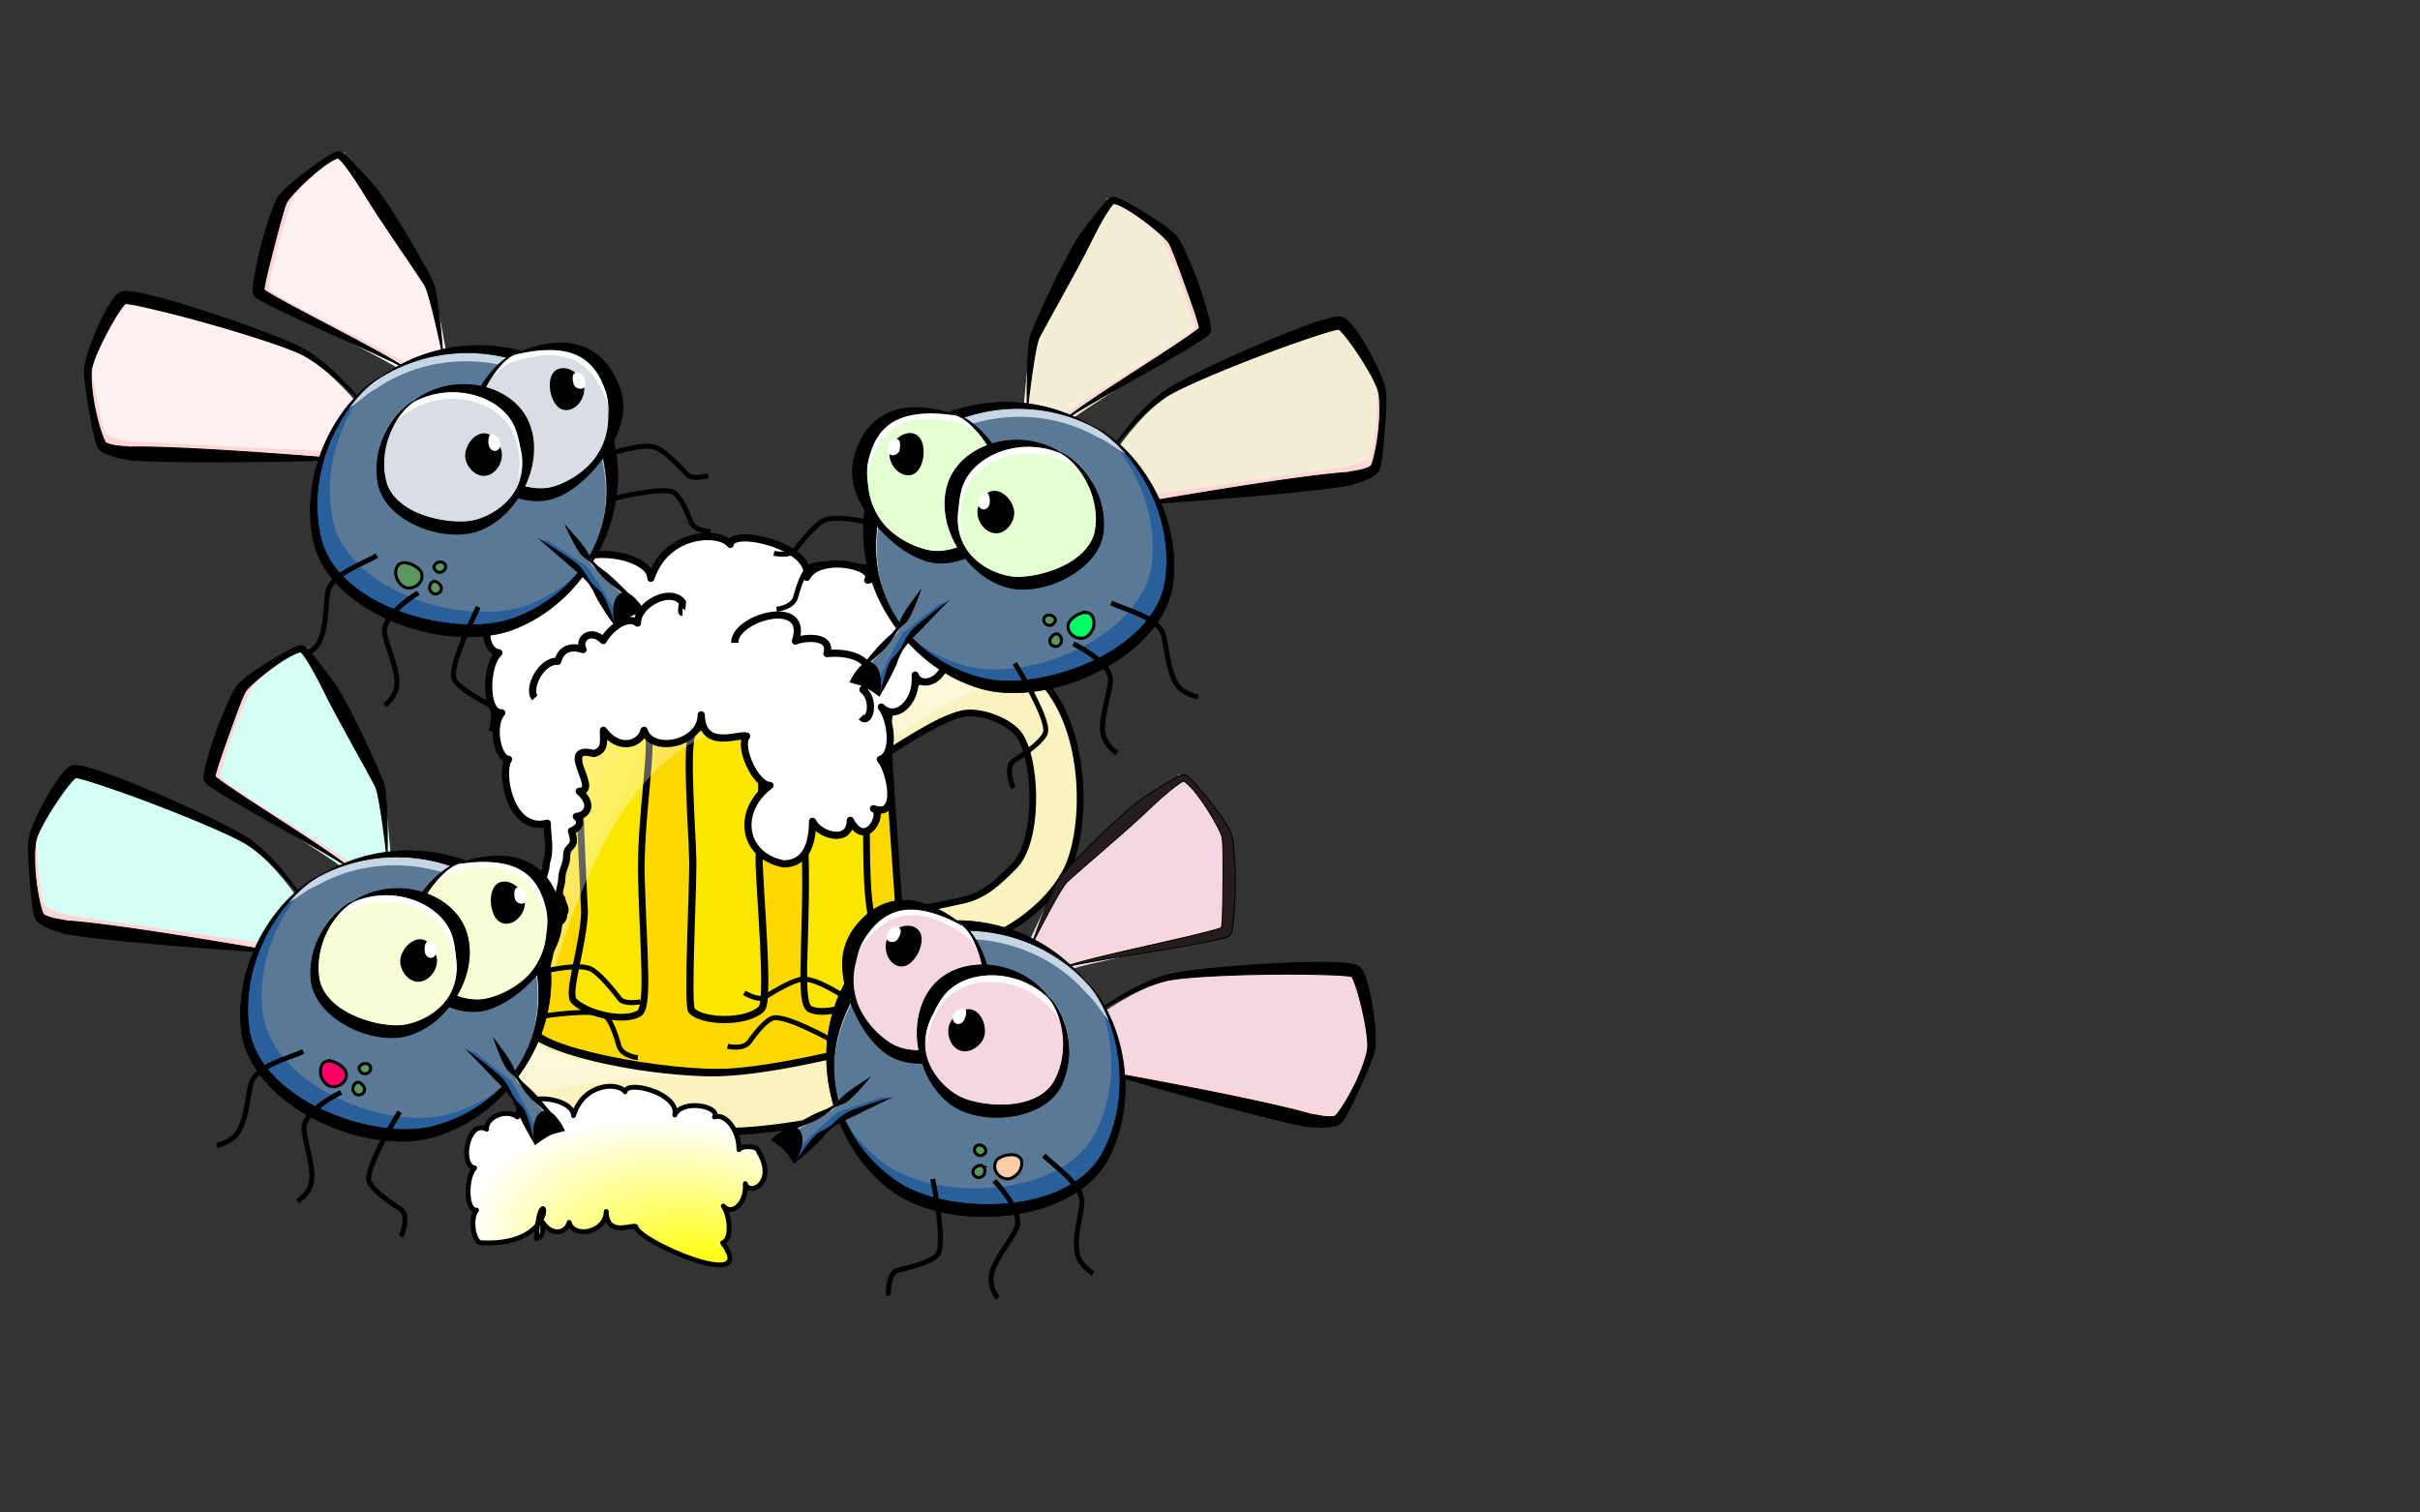 <svg xmlns="http://www.w3.org/2000/svg" xmlns:xlink="http://www.w3.org/1999/xlink" viewBox="0 0 1280 800"><rect x="0" y="0" width="1280" height="800" fill="#333333" stroke="none"/><defs><linearGradient id="a"><stop offset="0" stop-color="#fff" stop-opacity=".5"/><stop offset="1" stop-color="#fff" stop-opacity=".1"/></linearGradient><linearGradient id="d" y2="80.909" xlink:href="#a" gradientUnits="userSpaceOnUse" x2="87.074" gradientTransform="matrix(4.413 0 0 1.845 330.3 -43.822)" y1="55.988" x1="70.063"/><linearGradient id="c" y2="241.09" xlink:href="#a" gradientUnits="userSpaceOnUse" x2="28.179" gradientTransform="matrix(5.643 0 0 1.443 330.3 -43.822)" y1="208.04" x1="17.402"/><linearGradient id="b" y2="62.299" xlink:href="#a" gradientUnits="userSpaceOnUse" x2="95.689" gradientTransform="matrix(2.239 0 0 3.635 330.3 -43.822)" y1="33.61" x1="59.099"/><radialGradient id="e" gradientUnits="userSpaceOnUse" cy="226.03" cx="488.77" gradientTransform="matrix(1.588 .39 -.225 .914 -196.54 -21.106)" r="80.116"><stop offset="0" stop-color="#ff0"/><stop offset="1" stop-color="#fff"/></radialGradient></defs><path d="M286.18 347.163c6.71 3.499 63.819 15.657 96.926 14.912 47.155.746 86.488-17.26 93.944-20.131 0 4.09-6.582 29.31-7.456 44.735 0 15.542 5.22 81.071 5.965 96.181 2.476 17.627 7.715 39.548 12.675 54.428 5.219 10.14-67.228 28.115-99.163 29.824-35.956 2.237-111.09-12.471-106.62-23.859 0-11.322 10.438-38.182 10.438-55.919 1.491-17.19-.746-66.4-.746-87.979-.745-19.343-3.006-35.836-5.964-52.191z" stroke-linejoin="round" fill-rule="evenodd" stroke="#000" stroke-width="3.804" fill="#fbd900"/><path d="M280.96 546.24c-15.936-3.798-22.48 28.854-5.22 34.297 18.168 10.711 84.748 20.131 111.84 17.894 31.673-.746 88.997-12.675 102.15-23.859 17.503-11.184 15.594-37.279 0-34.297-9.353 10.438-76.174 25.35-104.38 26.841-26.313 2.237-87.73-7.207-104.38-20.876z" fill-rule="evenodd" stroke="#000" stroke-width="3.804" fill="#fbf3bf"/><path d="M471.4 373.297c3.551-9.162 27.5-19.89 35.274-21.443 13.372-2.998 35.334-3.96 47.829 12.212 22.651 29.453 19.294 81.672 8.163 98.825-7.92 14.562-26.738 29.335-41.759 33.888-14.695 4.376-36.253 7.592-40.891 10.59-1-3.699-3.786-21.078-3.94-25.881 5.565.366 21.367-2.547 33.37-5.33 11.131-2.564 18.402-9.341 26.634-17.753 14.25-13.409 12.394-60.369 1.532-71.489-6.37-6.455-19.539-11.14-28.288-9.48-14.243 2.943-39.02 21.014-39.02 19.914-1.452-5.933-.716-17.573 1.095-24.053z" stroke-linejoin="bevel" fill-rule="evenodd" stroke="#000" stroke-width="3.566" fill="#fbf3bf"/><path d="M341.98 385.629c4.723 3.442-3.867 48.375-2.686 80.261 1.18 40.786 4.118 67.128-1.488 70.288-8.867 4.777-28.25-.387-34.368-6.907-3.633-4.298 5.152-29.215 5.742-46.872-1.18-24.854-4.857-95.019-1.316-99.225 6.427-5.86 27.622-3.288 34.115 2.455z" stroke-linejoin="round" fill-rule="evenodd" stroke="#000" stroke-width="3.566" fill="#fbe600"/><path d="M366.49 387.538c-4.218 4.064-.18 55.992-.18 64.364.87 10.866-3.142 78.325-.506 82.61 5.272 6.054 29.146 6.967 37.092-1.017 4.294-5.349-1.363-64.321-1.363-78.973 0-15.723 4.014-62.917-1.258-67.277-5.8-6.132-24.078-9.072-33.785.293z" fill-rule="evenodd" stroke="#000" stroke-width="3.804" fill="#fbe600"/><path d="M422.66 383.417c-4.73 3.585 3.365 45.08 3.407 76.983.392 40.799-3.55 70.364 2.35 73.351 9.324 4.503 31.046-4.399 37.093-11.101 3.573-4.407-4.027-29.041-5.94-46.67-2.808-23.294.42-94.52-3.395-98.616-6.852-5.66-27.052.114-33.516 6.053z" stroke-linejoin="round" fill-rule="evenodd" stroke="#000" stroke-width="3.566" fill="#fbe600"/><path d="M556.48 69.401c-14.24 3.163-104.39-8.962-113.36-13.707 2.636 13.18 8.963 129.17 4.745 142.35.527 5.8-11.071 43.231-10.544 51.139 49.04-195.07 113.36-139.71 119.16-179.78z" fill-rule="evenodd" fill="url(#b)" transform="translate(-152.98 295.55)"/><path d="M432.21 252.54c-8.706-2.56-14.851 19.459-8.193 26.117 16.387 7.681 37.895-6.657 109.07-4.609-36.358-1.024-90.128-8.193-100.88-21.508z" fill-rule="evenodd" fill="url(#c)" transform="translate(-152.98 295.55)"/><path d="M627.83 76.38c12.802-12.802 25.092-15.875 39.943-18.435 25.092-6.657 42.503 10.754 48.136 33.798-12.802-20.484-29.189-23.556-40.455-24.068-11.778 2.048-45.064 22.532-48.136 26.117-3.073 3.585-2.048-11.778.512-17.411z" fill-rule="evenodd" fill="url(#d)" transform="translate(-152.98 295.55)"/><path d="M283.17 496.82c6.8 3.307 12.214-4.477 9.886-8.646 2.61.247 5.12-.928 5.12-5.12 2.056-2.056-1.04-5.291-1.04-7.806-2.834-2.835.016-6.177.016-10.63 0-4.432 2.56-7.14 2.56-11.778 0-6.737 5.877-3.369 2.561-13.314 3.105-1.211 6.489-4.236 2.56-7.681 6.164-.684 9.184-6.717 1.537-13.314 11.622 0-12.069-24.91 7.681-19.971 6.34-1.585 5.121-6.32 5.121-12.29 8.194 11.266 19.673 7.478 21.508 0 3.848 12.553 30.213 7.38 30.213-8.194.512 19.26 20.308 9.714 24.068 11.266-4.609 5.325 4.52 25.905 12.29 26.117-18.002 13.502-14.759 37.094 7.17 41.48 11.108 0 15.362-9.355 15.362-22.533 3.585 7.546 19.892 12.211 19.971-.512 8.194 15.82 18.534-4.195 12.29-6.145 14.34 5.437 8.819-20.197 3.585-26.117 8.193-2.61 5.583-21.458.512-27.653 7.479 7.604 19.226-2.371 17.923-16.899 3.504 9.892 26.1-1.05 10.754-24.068 0-4.408-12.802-4.99-15.875-1.536-.044-15.538-11.697-27.653-19.972-24.58 5.133-7.682-25.815-13.977-32.26-1.537 3.852-16.265-39.404-26.629-40.456-17.41-4.988-7.17-33.584-7.3-41.99 17.922 0-13.868-46.53-19.97-45.577 1.025-9.957-6.942-26.327 1.024-25.092 9.217-15.363-7.713-22.374 27.28-9.73 29.19-7.169 6.454-7.68 32.271 1.537 31.75-5.633 6.076-2.56 24.07 3.584 24.58-4.791 6.62.701 39.012 20.484 33.797 0 7.2 2.022 13.393-.512 20.996 0 4.41-2.56 8.14-2.56 12.802 1.061 2.123-3.594 7.773 1.536 11.266-12.03 5.02-9.422 12.737-4.765 16.327z" stroke-linejoin="round" fill-rule="evenodd" stroke="#000" stroke-width="3.804" fill="#fff"/><path d="M282.91 369.097c-4.307-4.706 3.485-20.085 12.105-19.293 1.965-7.059 7.378-8.253 13.374-6.241-2.99-5.835 4.288-11.39 10.699-4.799 4.328-7.48 13.346-13.253 18.135-9.219-.376-9.624 17.299-19.383 23.77-10.947 0 1.73-1.035 5.35 0 5.35M388.63 339.996c-.296-13.469 39.97-24.51 32.098-.892 3.621-1.81 19.615-3.706 16.674 6.6 11.765-1.328 29.645 3.152 19.008 19.082 6.836 5.152 3.796 19.104-.91 14.44" stroke-linejoin="round" stroke="#000" stroke-width="3.804" fill="none"/><path d="M184.814 241.077l-116.327-.881s-12.072-1.312-14.53-4.527c-2.46-3.216-7.968-31.332-7.296-40.104s13.633-35.022 18.297-37.884c4.663-2.863 81.743 21.658 95.837 30.211 14.094 8.551 28.911 25.289 33.105 31.922" color="#000" fill="#fff1f1"/><path d="M236.21 187.637s-5.253-32.09-8.52-38.201c-3.267-6.112-43.783-67.372-48.531-67.609-4.748-.235-26.852 18.423-29.983 23.979-3.13 5.556-13.901 45.241-12.89 48.86 1.01 3.62 74.343 37.77 79.057 43.48" fill="#fff1f1"/><path d="M181.993 80.908c-6.352 1.877-25.975 18.602-28.91 23.811-3.132 5.556-13.9 45.233-12.889 48.853 1.01 3.62 74.344 37.77 79.057 43.479l1.81-.915a9.555 9.555 0 00-1.29-1.074 51.926 51.926 0 00-3.062-1.979c-2.458-1.487-5.7-3.296-9.476-5.326-7.554-4.061-17.194-8.976-26.719-13.828-9.524-4.852-18.938-9.639-26.03-13.439-3.544-1.9-6.513-3.555-8.624-4.846-1.056-.646-1.901-1.21-2.495-1.66s-.938-.791-1.001-1.018c-.126-.452-.06-1.465.144-2.908s.557-3.315 1.015-5.473c.917-4.316 2.268-9.783 3.747-15.317 1.479-5.534 3.08-11.127 4.514-15.685.717-2.28 1.388-4.306 1.98-5.93.593-1.624 1.112-2.85 1.503-3.544.392-.694 1.066-1.593 1.979-2.635s2.05-2.23 3.343-3.494c2.587-2.527 5.8-5.377 9.056-8.042a137.034 137.034 0 014.847-3.795 83.67 83.67 0 014.497-3.15c1.395-.902 2.659-1.634 3.724-2.133.125-.058.22-.077.34-.129-.295-.012-.644.054-1.06.177zM53.424 174.097c-3.38 7.267-6.144 14.687-6.445 18.615-.673 8.771 4.832 36.896 7.29 40.112 2.459 3.215 14.529 4.53 14.529 4.53l114.652 5.76 1.624-3.783-114.571-5.764s-12.07-1.315-14.53-4.53c-2.458-3.216-7.978-31.337-7.305-40.108.248-3.244 2.184-8.873 4.753-14.83z" color="#000" fill="#ffd6d6"/><path d="M184.786 243.128s-19.994.601-44.284.933-52.876.394-69.862-.667c-.72-.045-1.532-.098-2.43-.157-1.876-.414-4.101-.909-6.597-1.456-1.613-.438-3.392-.98-5.246-1.788-.73-.318-1.51-.71-2.3-1.224a7.075 7.075 0 01-1.903-1.74 6.07 6.07 0 01-.713-1.334 18.441 18.441 0 01-.565-1.606c-.436-1.416-.789-2.86-1.116-4.307-.852-3.748-1.587-7.715-2.289-11.773a444.46 444.46 0 01-.539-3.177c-.5-3.021-1.017-6.194-1.48-9.553a105.08 105.08 0 01-.634-5.5c-.119-1.367-.212-2.82-.144-4.364.083-1.55.375-3.035.716-4.436.432-1.812.972-3.622 1.57-5.432 1.32-4.003 2.943-8.123 4.84-12.354 1.63-3.649 3.474-7.445 5.753-11.28.8-1.353 1.69-2.757 2.754-4.153.554-.822 1.446-1.876 2.908-2.881.928-.478 1.589-.679 1.934-.66a9.817 9.817 0 011.574-.08c1.304.029 2.515.177 3.623.347 3.466.515 6.924 1.305 10.386 2.167 2.884.716 5.824 1.502 8.82 2.357 7.355 2.098 14.25 4.282 20.746 6.398 11.63 3.787 22.027 7.454 31.239 10.99 4.38 1.68 8.513 3.34 12.367 5.038 1.614.711 3.192 1.436 4.72 2.196 1.19.589 2.388 1.22 3.554 1.941 4.728 2.951 8.64 6.081 11.997 9.048 3.358 2.966 6.159 5.777 8.553 8.284a140.384 140.384 0 017.875 8.916c.892 1.102 1.663 2.084 2.304 2.94s1.155 1.583 1.554 2.172c.799 1.177 1.149 1.783 1.149 1.783s-.397-.58-1.276-1.694a58.864 58.864 0 00-1.698-2.052c-.696-.806-1.529-1.729-2.491-2.767a150.679 150.679 0 00-8.379-8.352c-2.53-2.341-5.465-4.958-8.924-7.686-3.459-2.728-7.437-5.575-12.136-8.168-1.078-.595-2.222-1.121-3.404-1.636a111.546 111.546 0 00-4.693-1.9c-3.869-1.478-8.022-2.913-12.447-4.375-9.304-3.074-19.781-6.248-31.495-9.528-6.551-1.835-13.473-3.724-20.795-5.509a914.64 914.64 0 00-8.722-2.086c-3.432-.798-6.693-1.553-9.833-2.056-1.031-.16-1.957-.302-2.786-.326-.277-.003-.46-.012-.544.004-.11.078.07-.028.577-.25-.272.075-.654.632-1.315 1.353-.883 1.07-1.693 2.255-2.502 3.482-2.274 3.46-4.241 6.969-6.07 10.4-2.113 3.97-3.987 7.793-5.553 11.517-.708 1.684-1.349 3.326-1.871 4.95-.408 1.292-.762 2.501-.898 3.66-.156 1.26-.158 2.567-.134 3.89.037 1.813.16 3.591.32 5.33a101.7 101.7 0 001.349 9.587c.188.988.388 1.968.598 2.938.865 3.998 1.892 7.821 3.078 11.335.463 1.368.936 2.664 1.467 3.85.195.435.384.827.583 1.166.164.258.244.397.282.373.08.081.357.183.723.384.478.224 1.033.396 1.633.57 1.489.427 3.005.646 4.473.838 2.331.185 4.364.357 6.056.544a60.576 60.576 0 012.438-.074c8.327-.054 19.557.334 31.74.95 12.182.616 25.317 1.459 37.432 2.31 24.229 1.702 44.382 3.44 44.382 3.44zM234.225 187.961l-.001-.006-.005-.017h0a.388.388 0 01-.014-.068c-.011-.06-.032-.15-.056-.267l-.217-1.018c-.184-.863-.452-2.109-.794-3.681a791.45 791.45 0 00-2.596-11.567c-.892-3.826-1.908-8.116-3.158-12.613-.461-1.65-.94-3.303-1.495-4.92-.402-1.121-.722-2.092-1.147-2.779h0c-.27-.475-.608-.992-.98-1.575a225.79 225.79 0 00-1.83-2.795 1072.364 1072.364 0 00-5.586-8.31c-5.393-7.97-10.786-15.89-15.371-22.822-2.613-3.947-4.948-7.569-6.879-10.693-1.585-2.565-4.166-6.817-7.584-11.813-1.604-2.34-3.34-4.83-5.374-7.216-.596-.693-1.167-1.348-1.78-1.887-.2-.17-.353-.306-.477-.38-.131-.03-.053-.05.23.014-.047-.034-.224.018-.516.076-.375.096-.777.257-1.211.446-.81.358-1.615.796-2.423 1.28-.373.223-.748.458-1.128.702-2.977 1.914-5.956 4.3-9.055 7.024a122.688 122.688 0 00-8.576 8.287c-1.054 1.128-2.094 2.282-3.062 3.495-.657.842-1.248 1.575-1.565 2.27-.153.303-.297.698-.476 1.168h0a49.466 49.466 0 00-.692 2.028c-.601 1.87-1.163 3.828-1.736 5.867-1.365 4.87-2.725 10.077-4.157 15.645-.955 3.716-1.946 7.567-2.907 11.574a215.027 215.027 0 00-.825 3.572c-.402 1.818-.77 3.556-1.023 5.233a17.782 17.782 0 00-.18 1.523c.034.4-.033.417-.072.032-.422-.884-.567-1.226-.53-1 .02.036.141.127.338.289.633.498 1.387.974 2.205 1.49 2.785 1.746 5.627 3.309 8.413 4.842a894.431 894.431 0 0013.711 7.358c4.307 2.271 8.342 4.38 12.099 6.355a2276.22 2276.22 0 0115.114 7.994 719.697 719.697 0 0111.448 6.257 308.707 308.707 0 015.408 3.084c1.581.928 2.94 1.758 4.084 2.48a53.602 53.602 0 013.144 2.117c.448.33.832.64 1.13.898a6.982 6.982 0 01.89.898s-.087-.098-.253-.258a6.035 6.035 0 00-.69-.576c-.316-.234-.72-.51-1.192-.8a54.35 54.35 0 00-3.292-1.845 167.258 167.258 0 00-4.255-2.143c-1.643-.8-3.514-1.684-5.614-2.665a1140.786 1140.786 0 00-11.846-5.441c-4.564-2.069-9.755-4.393-15.59-7.028-3.868-1.747-8.025-3.62-12.468-5.654a729.85 729.85 0 01-14.174-6.652c-2.874-1.39-5.871-2.849-8.921-4.554-.876-.486-1.804-1.021-2.745-1.68a7.94 7.94 0 01-.977-.79c-.19-.05-.524-.517-.915-1.445-.207-.874-.228-1.506-.184-1.844.014-.73.073-1.417.142-2.057.2-1.912.506-3.808.833-5.683.213-1.23.44-2.468.68-3.716.795-4.154 1.725-8.098 2.696-11.853 1.454-5.627 3.034-10.88 4.72-15.768.703-2.04 1.432-4.04 2.221-5.977.298-.731.612-1.47.956-2.209h0c.23-.503.508-1.069.866-1.666.777-1.241 1.638-2.183 2.417-2.97a60.706 60.706 0 013.644-3.452c3.29-2.902 6.516-5.407 9.574-7.698 3.361-2.52 6.558-4.806 9.64-6.83.435-.285.872-.57 1.312-.846a32.39 32.39 0 012.53-1.454c.495-.254 1.031-.498 1.62-.698a4.55 4.55 0 011.577-.278c.616.07 1.032.218 1.238.37.397.213.726.44.998.649.868.656 1.62 1.359 2.31 2.02 2.423 2.316 4.573 4.635 6.53 6.725 4.238 4.522 7.654 8.25 9.457 10.691 2.187 2.96 4.637 6.562 7.236 10.575 4.528 6.992 9.51 15.28 14.308 23.732 1.67 2.94 3.322 5.905 4.909 8.855.543 1.01 1.081 2.022 1.603 3.037.312.608.638 1.238.936 1.9h0c.562 1.26.865 2.51 1.132 3.687.417 1.802.735 3.575 1.02 5.303.776 4.715 1.298 9.141 1.73 13.072a462.198 462.198 0 011.52 16.677l.018.273.005.07c.002.007-.001.014 0 .018l.001.006z" stroke="#000" stroke-width=".526"/><path d="M190.499 208.806c-15.638 14.925-29.513 44.359-23.518 75.68 7.344 38.361 69.834 57.913 102.627 45.977 15.164-5.52 28.228-15.74 37.592-28.728-.7.696-5.612-13.263-6.206-12.69a65.827 65.827 0 01-4.937 4.311 63.997 63.997 0 01-5.326 3.78 60.726 60.726 0 01-11.694 5.796 40.698 40.698 0 01-5.355 1.554c-1.871.41-3.827.714-5.842.917a62.318 62.318 0 01-6.211.305 73.352 73.352 0 01-6.502-.284 82.29 82.29 0 01-6.668-.877 90.65 90.65 0 01-13.432-3.41 89.808 89.808 0 01-6.57-2.498 84.989 84.989 0 01-6.319-3.014c-2.057-1.086-4.066-2.26-5.99-3.507s-3.772-2.577-5.53-3.98a60.507 60.507 0 01-4.978-4.43 52.288 52.288 0 01-4.337-4.862 46.94 46.94 0 01-1.883-2.6 43.488 43.488 0 01-1.682-2.687c-.526-.916-1.022-1.855-1.475-2.804s-.86-1.919-1.233-2.9a36.7 36.7 0 01-1.753-6.075 71.01 71.01 0 01-.93-6.216 71.862 71.862 0 01-.385-6.13c-.04-2.02.01-4.02.134-5.992.124-1.973.33-3.91.604-5.825a76.929 76.929 0 012.439-11.086 78.466 78.466 0 011.75-5.208 77.973 77.973 0 012.057-4.92 76.937 76.937 0 014.826-8.955c.455-.72-13.854 2.155-13.277 1.356z" fill="#295f9a"/><path d="M190.562 207.86c-.577.8-1.178 1.56-1.737 2.397-1.073 1.603-1.575 4.5-2.572 6.232a89.997 89.997 0 00-2.853 5.372c-.905 1.848-1.763 3.743-2.557 5.698a90.144 90.144 0 00-3.977 12.292 85.586 85.586 0 00-1.334 6.535c-.36 2.21-.64 4.443-.822 6.716a80.277 80.277 0 00-.258 6.9c.014 2.326.136 4.685.364 7.052a77.404 77.404 0 001.02 7.14 40.124 40.124 0 002.014 6.967c.434 1.123.91 2.234 1.439 3.32s1.112 2.158 1.73 3.203a47.932 47.932 0 001.983 3.066 52.083 52.083 0 002.227 2.963c1.566 1.929 3.295 3.767 5.146 5.528s3.83 3.434 5.925 5.02a80.557 80.557 0 006.598 4.492 92.084 92.084 0 007.16 3.941 101.336 101.336 0 007.564 3.368 108.393 108.393 0 007.875 2.769 110.61 110.61 0 008.03 2.162c2.696.62 5.404 1.14 8.096 1.546 2.692.407 5.372.714 8.019.903 2.646.188 5.27.256 7.829.22a78.861 78.861 0 007.487-.451 65.253 65.253 0 007.054-1.15 51.888 51.888 0 006.475-1.876 77.215 77.215 0 007.284-3.075 78.675 78.675 0 006.898-3.787c2.231-1.373 4.392-2.854 6.477-4.437s4.095-3.268 6.017-5.043c.725-.67 1.373-1.42 2.073-2.115 15.177-21.047 20.608-49.388 9.24-76.96-15.348-37.222-73.964-53.116-115.424-24.704-3.417 1.778-6.976 4.44-10.49 7.794z" color="#000" fill="#5a7997"/><path d="M225.471 188.696c-8.582 2.363-16.97 6.139-24.743 11.466-3.417 1.778-6.976 4.44-10.49 7.794-.577.8-1.179 1.561-1.738 2.397-4.719 5.06-10.464 11.463 5.234-1.427 1.756-1.307 3.5-2.409 5.208-3.298a81.776 81.776 0 013.936-2.533 81.754 81.754 0 014.023-2.284 82.204 82.204 0 0116.784-6.65 85.145 85.145 0 018.637-1.898 87.728 87.728 0 0117.323-1.115c2.864.099 5.7.324 8.508.697 2.806.372 5.576.89 8.295 1.525a84.35 84.35 0 017.993 2.275 80.658 80.658 0 017.602 3.015 75.465 75.465 0 017.099 3.72c2.28 1.353 4.475 2.815 6.55 4.385s4.038 3.258 5.878 5.034a59.22 59.22 0 015.136 5.616 54.763 54.763 0 014.29 6.194 52.386 52.386 0 011.81 3.301 50.895 50.895 0 011.569 3.42c.71 1.723 1.36 3.45 1.94 5.177a78.814 78.814 0 012.72 10.353c.332 1.724.614 3.448.827 5.164s.362 3.425.46 5.13c.097 1.703.137 3.398.122 5.086-.015 1.689-.09 3.376-.213 5.044a77.282 77.282 0 01-1.358 9.871 78.63 78.63 0 01-1.154 4.795c-.101.375-.229.744-.336 1.118 6.415-17.516 6.881-37.55-1.222-57.202-12.47-30.244-53.502-46.408-90.689-36.167z" color="#000" fill="#c7d6e5"/><path d="M201.856 199.2s.772-.577 2.251-1.577c1.48-1 3.671-2.42 6.554-4.01s6.46-3.343 10.679-4.967a87.55 87.55 0 0114.45-4.175c5.215-1.03 10.904-1.66 16.855-1.69s12.16.54 18.358 1.821c5.403 1.113 10.808 2.777 15.98 5.012 5.17 2.234 10.105 5.04 14.592 8.358 4.552 3.364 8.596 7.3 11.927 11.558 3.332 4.258 5.948 8.835 7.794 13.45 2.631 6.633 4.118 13.035 4.806 18.596.463 3.751.882 9.387.36 16.191a85.57 85.57 0 01-2.568 15.113 89.262 89.262 0 01-6.095 16.357h0a97.134 97.134 0 01-9.392 15.343 89.634 89.634 0 01-9.313 10.605 83.905 83.905 0 01-11.962 9.665 79.337 79.337 0 01-15.09 7.877c-4.412 1.713-9.188 2.848-14.154 3.473-5.094.646-10.423.79-15.895.451-8.74-.536-17.936-2.241-27.232-5.414a113.302 113.302 0 01-5.804-2.16c-5.464-2.192-10.627-4.776-15.36-7.727-4.734-2.95-9.04-6.269-12.841-9.917-3.9-3.746-7.227-7.887-9.81-12.306-2.71-4.636-4.534-9.566-5.448-14.491a80.993 80.993 0 01-1.321-15.108 83.768 83.768 0 011.213-13.717 88.884 88.884 0 013.514-13.733 92.026 92.026 0 014.81-11.458 90.12 90.12 0 016.685-11.266 81.75 81.75 0 016.616-8.293c2.193-2.419 4.269-4.398 6.125-5.973a49.434 49.434 0 014.826-3.63 41.51 41.51 0 013.062-1.84c.692-.376 1.04-.545 1.04-.545s-.339.19-1.008.603a42.71 42.71 0 00-2.952 1.994 49.967 49.967 0 00-4.599 3.844c-1.757 1.65-3.71 3.706-5.766 6.196a81.946 81.946 0 00-6.139 8.467 90.285 90.285 0 00-6.074 11.332 91.213 91.213 0 00-4.227 11.367 87.04 87.04 0 00-2.88 13.43 81.478 81.478 0 00-.67 13.216 77.606 77.606 0 001.777 14.342c.974 4.41 2.79 8.806 5.378 12.918 2.473 3.932 5.652 7.61 9.36 10.958 3.625 3.276 7.733 6.231 12.254 8.847 4.521 2.615 9.456 4.89 14.683 6.828 1.816.669 3.668 1.297 5.554 1.878 8.86 2.733 17.49 4.285 25.696 4.886 5.121.374 10.06.367 14.766-.075 4.586-.435 8.932-1.256 12.922-2.595a77.955 77.955 0 0014.522-6.585 78.377 78.377 0 0011.886-8.492 74.96 74.96 0 009.489-9.863 68.231 68.231 0 006.849-10.354 67.32 67.32 0 002.11-4.306h0a68.91 68.91 0 004.898-16.014 70.796 70.796 0 001.042-14.343 78.74 78.74 0 00-.726-8.54c-.342-2.49-.732-4.602-1.03-6.298-.882-5.007-2.325-10.815-4.712-16.92-1.537-3.97-3.737-7.978-6.583-11.802-2.845-3.824-6.334-7.461-10.307-10.675-3.924-3.172-8.317-5.945-12.998-8.251-4.68-2.305-9.646-4.143-14.675-5.498a87.19 87.19 0 00-17.303-2.81 89.063 89.063 0 00-16.32.515 87.788 87.788 0 00-25.227 7.093 86.195 86.195 0 00-6.825 3.45c-1.556.873-2.377 1.385-2.377 1.385z" stroke="#000" stroke-width=".368"/><path d="M273.086 186.67c28.938-10.637 43.162-.725 50.707 17.572 9.036 21.915-10.363 47.866-29.899 54.976-16.122 5.868-39.966-6.775-43.576-25.632-3.61-18.857 13.083-43.355 22.769-46.915z" fill="#d9dee6"/><path d="M276.507 186.01a89.782 89.782 0 00-5.246 1.755c-6.373 2.343-15.754 13.761-20.415 26.663.695-1.525 1.36-3.07 2.155-4.51a64.573 64.573 0 013.961-6.296 53.28 53.28 0 014.253-5.25c1.435-1.546 2.873-2.87 4.25-3.918.688-.524 1.36-.968 2.013-1.347.654-.38 1.289-.7 1.894-.922a89.895 89.895 0 015.266-1.743 72.531 72.531 0 014.91-1.303c1.587-.356 3.132-.634 4.613-.844s2.91-.342 4.29-.412 2.705-.085 3.988-.022a33.92 33.92 0 013.713.398c1.19.191 2.32.439 3.42.752 1.1.314 2.163.68 3.177 1.11a26.538 26.538 0 015.597 3.234 28.21 28.21 0 012.459 2.08 30.89 30.89 0 012.23 2.364 35.447 35.447 0 012.051 2.637c.646.92 1.247 1.885 1.83 2.886a52.467 52.467 0 013.164 6.44 30.098 30.098 0 011.366 4.159c.35 1.396.601 2.802.75 4.212s.199 2.826.16 4.24c-.04 1.414-.179 2.817-.392 4.224s-.501 2.817-.875 4.204a41.954 41.954 0 01-1.173 3.623c4.53-9.196 5.995-19.523 2.054-29.082-7.073-17.154-20.028-26.941-45.463-19.332z" color="#000" fill="#fff"/><path d="M271.934 187.435s.483-.213 1.385-.588c.903-.375 2.226-.912 3.921-1.526s3.763-1.303 6.16-1.94a59.155 59.155 0 018.126-1.584 40.325 40.325 0 017.624-.233c2.678.18 5.46.666 8.233 1.583a28.896 28.896 0 016.469 3.16 29.76 29.76 0 015.526 4.664c3.607 3.92 6.107 8.458 7.804 12.77a31.479 31.479 0 012.045 8.427 30.178 30.178 0 01-.155 7.356c-.122.827-.302 1.82-.567 2.937a46.888 46.888 0 01-2.607 7.734c-1.248 2.869-2.91 5.933-4.917 8.957h0a74.137 74.137 0 01-3.689 5.083c-2.272 2.87-4.875 5.884-8.072 8.877-1.88 1.766-3.979 3.534-6.367 5.195-2.387 1.66-5.065 3.214-8.105 4.488a27.172 27.172 0 01-6.94 1.788c-2.447.302-5.01.298-7.593-.027-4.851-.593-9.87-2.218-14.599-4.962-.3-.173-.598-.35-.896-.532-4.39-2.686-8.094-6.023-10.987-9.717a34.09 34.09 0 01-4.23-6.932 31.162 31.162 0 01-2.304-7.312c-.505-2.911-.579-5.712-.387-8.351.192-2.64.65-5.118 1.254-7.41h0c.755-2.9 1.72-5.537 2.773-7.93a59.087 59.087 0 013.357-6.486 59.792 59.792 0 014.47-6.528 51.84 51.84 0 014.222-4.734c1.254-1.274 2.47-2.353 3.577-3.195a22.316 22.316 0 012.922-1.897c.82-.442 1.465-.717 1.897-.89.432-.172.65-.245.65-.245s-.211.096-.623.311a18.36 18.36 0 00-1.787 1.065c-.763.514-1.676 1.209-2.674 2.135s-2.077 2.09-3.202 3.453a52.601 52.601 0 00-3.69 4.977 60.943 60.943 0 00-3.783 6.678 59.408 59.408 0 00-2.71 6.462 50.023 50.023 0 00-2.034 7.643c-.39 2.165-.641 4.46-.65 6.833-.007 2.372.227 4.821.847 7.262a25.788 25.788 0 002.373 6.04 30.318 30.318 0 003.985 5.65c2.676 3.007 6.052 5.657 9.959 7.74.264.14.528.277.793.412 4.195 2.12 8.382 3.474 12.392 4.091 4.24.634 8.262.502 11.737-.56 2.734-.82 5.267-1.912 7.605-3.153a48.657 48.657 0 006.42-4.09c3.329-2.51 6.055-5.24 8.122-8.059a35.962 35.962 0 003.044-4.953h0a36.636 36.636 0 003.142-8.88c.582-2.74.744-5.14.803-7.016.03-.949.035-1.767.066-2.441.08-1.757.079-3.738-.142-5.862-.22-2.123-.66-4.388-1.458-6.664-1.367-3.843-3.132-7.837-5.788-11.275-2.336-3.052-5.456-5.685-9.016-7.386-2.193-1.058-4.542-1.777-6.903-2.242-2.361-.466-4.733-.678-6.99-.729-2.86-.064-5.548.112-7.955.379a81.362 81.362 0 00-6.298.96c-1.762.336-3.158.65-4.114.87-.955.222-1.47.35-1.47.35z" stroke="#000" stroke-width=".526"/><path d="M325.326 330.535l-10.95-18.464-7.525-11.142-18.169-13.689 13.393-5.395 11.657 16.059 12.12 11.79 5.156 4.63 4.448 7.036" color="#000" fill="#5a7997"/><path d="M286.043 285.706l21.31 15.087 7.534 11.143 10.94 18.455 2.534-2.295-10.149-17.088-7.517-11.148-20.596-13.7z" color="#000" fill="#295f9a"/><path d="M302.926 281.807l-.58 1.06 10.984 16.452 12.117 11.793 5.165 4.618 4.315 6.835 1.379-1.238-4.44-7.04-5.17-4.633-12.118-11.793z" color="#000" fill="#c7d6e5"/><path d="M325.888 331.765s6.289-5.611 8.756-6.523l5.993-2.215s-7.678-13.188-13.112-8.376c-5.433 4.812-1.637 17.114-1.637 17.114z" stroke="#000" stroke-width=".526"/><path d="M252.984 321.082s-15.57 30.88-12.825 37.918c1.596 4.09 10.685 9.518 18.016 13.345 5.28 2.756 1.596 14.38 1.596 14.38M221.222 313.562s-17.408 10.323-17.878 19.82c-.261 5.283 6.495 18.164 6.62 27.514.1 7.454-6.446 12.236-6.446 12.236M199.349 293.917c-8.06 4.591-23.785 9.762-25.904 18.938-1.224 5.295-.517 18.332-4.444 26.47-2.877 5.963-10.84 8.232-10.84 8.232M324.211 263.737s25.54-6.35 31.82-3.422c3.436 1.602 6.867 9.043 9.27 15.456 1.991 5.31 10.568 5.397 10.568 5.397M324.482 239.47s15.001-4.969 21.803-2.966c4.423 1.302 12.341 9.216 17.34 14.593 2.69 2.894 10.986.492 10.986.492" stroke="#000" stroke-width="2.631" fill="none"/><path d="M219.24 212.549c20.38-13.968 48.928-6.751 56.473 11.547 9.036 21.914-3.482 44.84-23.018 51.95-16.122 5.868-46.847-3.75-50.457-22.607-3.61-18.857 7.847-36.127 17.002-40.89z" fill="#d9dee6"/><path d="M229.185 207.477a41.53 41.53 0 00-12.14 5.677c-6.18 3.216-13.291 12.19-16.226 23.445.418-1.047.776-2.148 1.259-3.134.889-1.817 1.878-3.51 2.933-5.086s2.18-3.036 3.332-4.328 2.343-2.426 3.526-3.391c1.182-.965 2.35-1.746 3.494-2.342a41.375 41.375 0 013.913-2.372c1.33-.71 2.688-1.35 4.06-1.902a41.852 41.852 0 014.163-1.419 42.665 42.665 0 018.471-1.511 43.429 43.429 0 014.238-.108c1.4.031 2.79.125 4.16.29 1.372.164 2.724.401 4.053.694 1.328.294 2.627.646 3.898 1.063 1.272.417 2.51.887 3.71 1.423s2.369 1.126 3.483 1.775a33.436 33.436 0 013.185 2.115c1.014.758 1.983 1.577 2.883 2.439s1.733 1.772 2.504 2.732c.771.96 1.48 1.976 2.11 3.03s1.181 2.15 1.653 3.294a40.548 40.548 0 011.44 4.121 38.343 38.343 0 011.453 8.198c.092 1.357.123 2.708.07 4.044a38.048 38.048 0 01-.362 3.959 38.576 38.576 0 01-.722 3.65c3.515-8.85 3.944-19.092-.197-29.136-6.13-14.867-26.13-22.403-44.344-17.22z" fill="#fff"/><path d="M218.791 212.313s.381-.302 1.115-.826a41.458 41.458 0 013.26-2.106 43.123 43.123 0 015.346-2.638 43.755 43.755 0 017.292-2.27c2.64-.574 5.53-.947 8.562-1.012 3.033-.064 6.209.18 9.39.797a41.05 41.05 0 018.228 2.487 37.65 37.65 0 017.571 4.279 31.255 31.255 0 016.223 6.03 28.482 28.482 0 014.043 7.096c1.308 3.424 1.998 6.729 2.241 9.59.164 1.93.253 4.82-.14 8.273a45.91 45.91 0 01-1.547 7.614 48.804 48.804 0 01-3.229 8.172h0a57.065 57.065 0 01-4.682 7.663 48.443 48.443 0 01-4.532 5.38 43.274 43.274 0 01-5.94 5.084 39.64 39.64 0 01-7.617 4.238c-2.296.935-4.768 1.59-7.357 1.966-2.589.375-5.296.469-8.028.309h0a50.06 50.06 0 01-13.817-2.713 57.11 57.11 0 01-2.936-1.11 49.085 49.085 0 01-7.79-3.974 40.71 40.71 0 01-6.555-5.124c-2.002-1.943-3.716-4.106-5.057-6.425a23.725 23.725 0 01-2.816-7.638c-.502-2.879-.665-5.647-.592-8.266s.383-5.086.845-7.385a45.063 45.063 0 014.12-11.751c1.103-2.155 2.273-4.035 3.434-5.661s2.311-3.002 3.393-4.163a32.316 32.316 0 013.146-3.002 25.455 25.455 0 012.503-1.833 21.852 21.852 0 012.136-1.21s-.172.107-.51.335c-.339.228-.843.579-1.483 1.087-.64.51-1.415 1.178-2.277 2.047s-1.807 1.94-2.788 3.225c-1.892 2.46-3.977 5.761-5.737 10.064a44.115 44.115 0 00-2.987 11.41 41.119 41.119 0 00-.265 6.885 37.304 37.304 0 001.093 7.446c.53 2.088 1.462 4.151 2.748 6.065 1.23 1.832 2.795 3.532 4.606 5.076 1.773 1.515 3.773 2.867 5.968 4.054 2.195 1.187 4.586 2.209 7.113 3.074.879.298 1.773.575 2.683.829 4.273 1.195 8.382 1.89 12.284 2.185h0c2.415.165 4.731.209 6.91.058 2.179-.15 4.221-.495 6.114-1.079a37.695 37.695 0 007.084-2.948 37.43 37.43 0 005.892-3.943c3.514-2.874 6.18-6.157 7.914-9.487.36-.691.687-1.392.981-2.098h0a29.14 29.14 0 002.026-7.803c.293-2.508.24-4.842.028-6.87-.311-3.003-.959-5.342-1.258-6.92-.44-2.327-1.09-5.035-2.146-7.912-.645-1.805-1.59-3.656-2.84-5.458a28.907 28.907 0 00-4.596-5.139c-1.777-1.567-3.798-2.971-5.98-4.172a39.81 39.81 0 00-6.921-2.973 42.909 42.909 0 00-8.337-1.785 44.186 44.186 0 00-8.024-.163 43.863 43.863 0 00-12.739 2.86 43.87 43.87 0 00-3.529 1.546c-.81.397-1.24.632-1.24.632z" stroke="#000" stroke-width=".526"/><path d="M295.838 194.986c-5.198 1.45-5.815 8.502-4.364 13.7 1.451 5.197 4.82 9.396 10.017 7.944s8.648-8.139 7.197-13.337-7.652-9.76-12.85-8.308zM254.165 229.445c-5.198 1.452-9.275 8.688-7.824 13.886s6.42 9.536 11.617 8.084 8.648-8.14 7.197-13.337-5.792-10.084-10.99-8.633z" color="#000"/><path d="M326.003 332.176s-5.198-6.924-8.566-12.668c-.998-1.578-1.865-3.05-2.43-4.257-.525-1.124-1.65-3.713-3.405-6.154-.23-.32-.483-.643-.756-.968-.975-1.164-2.195-2.384-3.613-3.716a89.949 89.949 0 00-4.892-4.295c-.512-.42-1.034-.86-1.565-1.324-4.955-4.33-8.681-7.54-11.318-9.82a2268.385 2268.385 0 01-4.812-4.172l-.264-.23-.066-.06.677-.916v-.001l-.673.912.08.043.31.172c.265.148.658.37 1.186.676.975.567 2.408 1.42 4.332 2.62 2.983 1.86 7.149 4.55 12.59 8.339a35.36 35.36 0 011.657 1.227c1.042.825 1.926 1.7 2.694 2.572a27.488 27.488 0 011.995 2.577c1.154 1.673 2.018 3.207 2.894 4.463.254.364.508.706.769 1.023.976 1.19 2.075 2.199 3.025 3.045.95.845 1.753 1.524 2.121 2.025.793 1.079 1.664 2.61 2.514 4.337 2.76 6.113 5.516 14.55 5.516 14.55zM298.432 277.06s4.716 4.867 8.406 9.5c1.51 1.848 2.863 3.642 3.676 5.07.398.7 1.106 2.027 2.098 3.496.455.672.962 1.374 1.523 2.054 1.014 1.227 2.403 2.448 4.113 3.698 1.96 1.45 4.234 3.18 6.674 5.543 10.479 10.143 14.54 14.399 14.55 14.408h-.001l-.774.837.774-.837c-.011-.007-5.07-3.199-16.708-12.076-2.706-2.063-4.613-4.193-6.187-6.068-1.483-1.756-2.486-3.368-3.6-4.54a17.935 17.935 0 00-1.901-1.718c-1.437-1.134-2.789-1.955-3.321-2.554-1.08-1.214-2.34-3.138-3.563-5.255-2.927-5.213-5.759-11.558-5.759-11.558z"/><path d="M259.77 229.76c-1.705.477-1.65 4.31-1.174 6.016.476 1.705 2.106 3.128 3.812 2.652 1.705-.476 2.837-2.67 2.361-4.376s-3.293-4.768-4.998-4.291zM304.373 197.186c-1.975.551-1.574 3.796-1.023 5.771.552 1.976 2.65 3.078 4.625 2.526 1.975-.551 1.833-3.165 1.281-5.14s-2.908-3.709-4.883-3.157z" color="#000" fill="#fff"/><path d="M212.398 297.808c-3.514.98-3.77 6.158-2.113 8.994 1.97 3.373 4.443 4.934 7.958 3.953 3.514-.981 5.662-4.346 4.778-7.51-.883-3.162-7.108-6.419-10.623-5.437zM231.99 297.35c-1.623.454-3.036 2.116-2.27 3.426.91 1.559 2.052 2.28 3.676 1.827 1.624-.454 2.616-2.008 2.208-3.47s-1.99-2.236-3.613-1.783zM229.269 307.558c-1.624.453-2.522 3.344-1.757 4.654.91 1.559 2.053 2.28 3.677 1.827 1.623-.454 2.615-2.009 2.207-3.47s-2.503-3.464-4.127-3.011z" color="#000" stroke="#000" stroke-width="1.578" fill="#5a9761"/><g><path d="M597.4 265.024l115.769-11.422s11.904-2.4 14.06-5.825c2.157-3.425 5.096-31.925 3.63-40.6s-16.75-33.642-21.654-36.07c-4.904-2.429-79.444 28.978-92.705 38.773-13.26 9.794-26.5 27.805-30.075 34.791" color="#000" fill="#f4eed7"/><path d="M541.372 216.461s2.323-32.434 5.022-38.816c2.7-6.382 37.497-71.063 42.204-71.73 4.707-.664 28.411 15.914 32.033 21.164 3.622 5.25 17.945 43.795 17.266 47.491-.678 3.697-70.615 44.353-74.79 50.465" fill="#f4eed7"/><path d="M585.693 105.257c6.496 1.293 27.554 16.172 30.95 21.093 3.621 5.25 17.94 43.788 17.262 47.484-.678 3.697-70.614 44.353-74.79 50.466l-1.886-.748c.29-.343.609-.691 1.187-1.186a51.926 51.926 0 012.87-2.248c2.314-1.704 5.377-3.799 8.955-6.164 7.154-4.729 16.31-10.497 25.355-16.192 9.045-5.695 17.987-11.316 24.704-15.743 3.359-2.213 6.166-4.131 8.15-5.608.994-.74 1.784-1.377 2.335-1.879s.862-.873.905-1.104c.085-.462-.073-1.465-.407-2.883s-.856-3.251-1.508-5.359c-1.304-4.215-3.145-9.537-5.119-14.914-1.974-5.378-4.076-10.803-5.917-15.212-.921-2.205-1.773-4.163-2.51-5.726-.737-1.564-1.365-2.737-1.818-3.393-.453-.656-1.205-1.49-2.21-2.445s-2.243-2.036-3.645-3.177c-2.805-2.282-6.264-4.83-9.748-7.188a137.035 137.035 0 00-5.17-3.34 83.67 83.67 0 00-4.765-2.73c-1.47-.771-2.796-1.386-3.902-1.786-.129-.047-.226-.057-.35-.097.292-.04.646-.006 1.072.08zM722.179 186.41c4.024 6.931 7.45 14.07 8.106 17.954 1.465 8.675-1.468 37.183-3.625 40.608-2.157 3.425-14.058 5.828-14.058 5.828l-113.659 16.128-1.96-3.62 113.578-16.125s11.901-2.403 14.058-5.828c2.157-3.425 5.106-31.93 3.641-40.605-.542-3.208-2.98-8.638-6.078-14.339z" color="#000" fill="#ffd6d6"/><path d="M597.614 267.064s19.966-1.214 44.186-3.085 52.695-4.4 69.515-6.997c.712-.11 1.517-.236 2.405-.376 1.83-.582 4.002-1.277 6.438-2.048 1.567-.582 3.29-1.283 5.063-2.256.699-.382 1.44-.843 2.18-1.428a7.075 7.075 0 001.737-1.904 6.07 6.07 0 00.589-1.394c.175-.57.307-1.122.417-1.65.305-1.45.526-2.92.721-4.391.509-3.81.882-7.827 1.212-11.932.086-1.064.17-2.135.249-3.213.225-3.054.452-6.26.608-9.647.083-1.782.145-3.625.133-5.535-.005-1.373-.044-2.828-.252-4.36-.222-1.535-.649-2.988-1.115-4.352-.594-1.766-1.296-3.52-2.055-5.268-1.677-3.867-3.668-7.822-5.94-11.864-1.955-3.486-4.135-7.1-6.752-10.713-.92-1.275-1.933-2.592-3.12-3.886-.625-.768-1.61-1.737-3.156-2.606-.968-.392-1.644-.531-1.986-.48a9.817 9.817 0 00-1.575.062c-1.296.147-2.489.404-3.576.673-3.405.827-6.778 1.928-10.147 3.1a265.06 265.06 0 00-8.57 3.147c-7.135 2.756-13.805 5.556-20.082 8.252-11.238 4.825-21.26 9.42-30.114 13.775-4.209 2.07-8.175 4.099-11.86 6.14-1.543.854-3.049 1.719-4.501 2.614-1.13.694-2.267 1.431-3.363 2.255-4.441 3.367-8.053 6.84-11.129 10.098-3.075 3.259-5.609 6.311-7.766 9.025a140.385 140.385 0 00-7.034 9.594c-.789 1.177-1.468 2.225-2.029 3.135s-1.007 1.683-1.35 2.305c-.69 1.244-.983 1.88-.983 1.88s.343-.613 1.117-1.803c.387-.595.884-1.331 1.505-2.197.62-.866 1.366-1.86 2.23-2.981a150.68 150.68 0 017.587-9.078c2.307-2.56 4.994-5.433 8.191-8.463 3.197-3.03 6.902-6.226 11.346-9.234 1.02-.691 2.112-1.319 3.242-1.938 1.44-.79 2.945-1.554 4.501-2.317 3.72-1.823 7.725-3.629 12-5.486 8.987-3.904 19.133-8.015 30.501-12.343 6.359-2.421 13.08-4.93 20.21-7.371a914.644 914.644 0 018.498-2.868c3.345-1.106 6.524-2.153 9.606-2.94 1.012-.252 1.921-.477 2.745-.576.276-.029.457-.054.542-.045.116.067-.073-.022-.597-.197.278.05.708.57 1.432 1.228.976.986 1.89 2.092 2.808 3.24 2.578 3.24 4.855 6.557 6.988 9.809 2.463 3.761 4.676 7.399 6.573 10.965.858 1.613 1.645 3.19 2.312 4.76.524 1.25.985 2.422 1.226 3.564.27 1.24.39 2.542.486 3.862.128 1.809.167 3.59.164 5.336a101.7 101.7 0 01-.474 9.67c-.098 1.001-.208 1.995-.33 2.981-.499 4.06-1.175 7.96-2.038 11.567-.337 1.405-.69 2.738-1.111 3.968-.155.45-.307.858-.475 1.213-.14.272-.207.418-.247.398-.073.088-.339.214-.686.447-.455.267-.992.489-1.574.717-1.444.56-2.935.915-4.378 1.24-2.305.395-4.314.75-5.983 1.09-.903.039-1.717.087-2.435.147-8.297.7-19.446 2.105-31.522 3.823-12.076 1.717-25.081 3.747-37.069 5.693-23.975 3.891-43.888 7.449-43.888 7.449zM543.378 216.605l.001-.007.003-.017h0c.003-.015.007-.038.008-.07.006-.06.018-.15.032-.27.027-.236.07-.583.123-1.034.106-.876.259-2.14.457-3.738.364-2.931.873-6.975 1.538-11.755.54-3.89 1.164-8.255 2.001-12.847.31-1.685.636-3.374 1.044-5.034.297-1.154.528-2.15.89-2.872h0c.225-.498.515-1.043.832-1.657a225.79 225.79 0 011.57-2.95c1.566-2.902 3.186-5.84 4.81-8.782 4.649-8.426 9.3-16.803 13.24-24.121 2.243-4.168 4.24-7.987 5.88-11.273 1.347-2.698 3.531-7.167 6.483-12.452 1.385-2.476 2.889-5.114 4.697-7.673.531-.744 1.04-1.449 1.603-2.041.182-.188.323-.337.44-.422.128-.04.048-.054-.228.035.043-.038.224-.002.52.03.383.06.798.184 1.247.334.84.283 1.68.646 2.53 1.055.391.188.786.388 1.186.596 3.139 1.637 6.322 3.743 9.655 6.175a122.689 122.689 0 019.291 7.476c1.153 1.028 2.293 2.083 3.367 3.203.73.779 1.385 1.456 1.764 2.119.18.288.359.668.58 1.12h0c.296.62.582 1.274.873 1.957.768 1.808 1.505 3.706 2.26 5.685 1.801 4.726 3.627 9.79 5.558 15.204 1.288 3.614 2.624 7.36 3.944 11.263.396 1.171.779 2.332 1.146 3.483.565 1.774 1.09 3.471 1.493 5.118.135.563.252 1.06.317 1.5.003.401.07.413.074.026.34-.92.455-1.272.439-1.045-.018.039-.13.14-.312.32-.585.553-1.292 1.095-2.06 1.684-2.616 1.99-5.304 3.804-7.94 5.584a894.435 894.435 0 01-12.988 8.57c-4.083 2.653-7.91 5.118-11.473 7.425a2276.228 2276.228 0 00-14.327 9.332 719.7 719.7 0 00-10.834 7.269 308.709 308.709 0 00-5.107 3.561 147.039 147.039 0 00-3.841 2.84 53.602 53.602 0 00-2.94 2.394c-.416.369-.77.711-1.045.996a6.982 6.982 0 00-.804.975s.078-.105.228-.28c.151-.175.378-.417.635-.636.294-.262.671-.573 1.115-.905a54.35 54.35 0 013.112-2.135c1.134-.732 2.479-1.574 4.042-2.52a388.367 388.367 0 015.35-3.163c3.19-1.86 6.947-4.02 11.304-6.493 4.358-2.473 9.317-5.258 14.89-8.411 3.694-2.09 7.663-4.333 11.903-6.762 4.24-2.429 8.751-5.045 13.513-7.91 2.736-1.643 5.59-3.368 8.472-5.342.828-.564 1.704-1.181 2.581-1.923a7.94 7.94 0 00.902-.875s0 0 0 0c.184-.067.474-.562.78-1.522.127-.889.09-1.52.016-1.853a23.538 23.538 0 00-.328-2.036c-.372-1.886-.85-3.746-1.344-5.584a216.692 216.692 0 00-1.014-3.639c-1.169-4.065-2.453-7.908-3.76-11.56-1.958-5.472-4.007-10.56-6.13-15.275a116.182 116.182 0 00-2.753-5.751 48.707 48.707 0 00-1.152-2.113h0a16.962 16.962 0 00-1.014-1.581c-.886-1.166-1.83-2.026-2.676-2.74a60.706 60.706 0 00-3.942-3.106c-3.539-2.592-6.98-4.795-10.232-6.799-3.576-2.205-6.966-4.192-10.22-5.927-.459-.246-.92-.489-1.383-.725a32.39 32.39 0 00-2.652-1.218 11.912 11.912 0 00-1.676-.548 4.55 4.55 0 00-1.595-.134c-.608.124-1.008.31-1.2.48a7.292 7.292 0 00-.935.737c-.805.732-1.49 1.5-2.117 2.222-2.204 2.525-4.134 5.029-5.894 7.288-3.81 4.887-6.875 8.91-8.45 11.504-1.91 3.146-4.023 6.955-6.246 11.187-3.877 7.374-8.086 16.08-12.099 24.932a443.704 443.704 0 00-4.086 9.263c-.45 1.055-.894 2.112-1.321 3.17-.256.634-.524 1.29-.76 1.978h0c-.446 1.305-.634 2.577-.793 3.774-.253 1.832-.41 3.626-.536 5.374-.345 4.765-.464 9.22-.538 13.174a462.2 462.2 0 00-.001 16.746l.005.274.002.07c-.001.008.003.014.002.018l-.001.006z" stroke="#000" stroke-width=".526"/><path d="M588.814 233.4c16.926 13.447 33.411 41.502 30.28 73.238-3.836 38.869-64.297 64.004-98.038 55.089-15.602-4.122-29.538-13.117-40.041-25.202.76.629 4.387-13.718 5.03-13.2a65.827 65.827 0 005.308 3.845 63.997 63.997 0 005.647 3.281 60.726 60.726 0 0012.171 4.712c1.743.468 3.572.824 5.473 1.063 1.901.24 3.877.364 5.902.383 2.025.02 4.097-.067 6.213-.259a73.353 73.353 0 006.45-.871 82.29 82.29 0 006.56-1.478 90.65 90.65 0 0013.067-4.613 89.809 89.809 0 006.318-3.083 84.99 84.99 0 006.02-3.575c1.95-1.268 3.844-2.62 5.648-4.036s3.522-2.908 5.146-4.464a60.507 60.507 0 004.556-4.863 52.288 52.288 0 003.878-5.236 46.94 46.94 0 001.64-2.76c.513-.932.99-1.868 1.431-2.828.441-.96.85-1.94 1.215-2.926s.682-1.989.965-3a36.7 36.7 0 001.195-6.21 71.01 71.01 0 00.364-6.274c.03-2.07-.029-4.124-.173-6.14a72.75 72.75 0 00-.677-5.954 74.007 74.007 0 00-1.13-5.747 76.929 76.929 0 00-3.433-10.82 78.467 78.467 0 00-2.215-5.027 77.973 77.973 0 00-2.494-4.714 76.937 76.937 0 00-5.618-8.48c-.519-.676 13.992.89 13.346.147z" fill="#295f9a"/><path d="M588.665 232.464c.647.744 1.314 1.448 1.948 2.23 1.214 1.499 1.975 4.34 3.126 5.973a89.997 89.997 0 013.328 5.091c1.068 1.76 2.095 3.568 3.063 5.443a90.105 90.105 0 015.075 11.88 85.587 85.587 0 011.92 6.388 82.346 82.346 0 011.427 6.614c.387 2.247.687 4.532.883 6.849.196 2.317.29 4.677.277 7.055a77.405 77.405 0 01-.37 7.204 40.124 40.124 0 01-1.373 7.12c-.331 1.159-.704 2.308-1.133 3.436s-.911 2.25-1.433 3.348a47.932 47.932 0 01-1.697 3.233 52.083 52.083 0 01-1.949 3.152c-1.384 2.063-2.94 4.051-4.623 5.972s-3.503 3.768-5.446 5.537a80.557 80.557 0 01-6.163 5.07 92.084 92.084 0 01-6.774 4.575 101.337 101.337 0 01-7.228 4.04 108.393 108.393 0 01-7.591 3.47 110.61 110.61 0 01-7.8 2.882c-2.63.86-5.28 1.624-7.924 2.274-2.644.649-5.285 1.197-7.904 1.625a92.181 92.181 0 01-7.777.93 78.861 78.861 0 01-7.497.228 65.253 65.253 0 01-7.129-.506 51.889 51.889 0 01-6.619-1.281 77.215 77.215 0 01-7.533-2.402 78.675 78.675 0 01-7.212-3.146c-2.347-1.166-4.633-2.445-6.852-3.832s-4.375-2.883-6.45-4.477c-.783-.601-1.496-1.29-2.256-1.919-17.022-19.585-25-47.316-16.178-75.805 11.911-38.46 68.846-59.602 112.71-35.065 3.565 1.461 7.35 3.79 11.155 6.812z" color="#000" fill="#5a7997"/><path d="M552.163 216.542c8.76 1.577 17.456 4.576 25.68 9.177 3.565 1.461 7.35 3.79 11.154 6.811.647.744 1.315 1.448 1.948 2.23 5.157 4.611 11.46 10.467-5.342-.947-1.868-1.142-3.703-2.082-5.486-2.812a81.776 81.776 0 00-4.149-2.166 81.754 81.754 0 00-4.213-1.91 82.205 82.205 0 00-17.319-5.1 85.145 85.145 0 00-8.773-1.11 87.433 87.433 0 00-17.352.46 87.76 87.76 0 00-8.41 1.466 86.754 86.754 0 00-8.123 2.27 84.351 84.351 0 00-7.754 2.99 80.659 80.659 0 00-7.297 3.692 75.465 75.465 0 00-6.733 4.348c-2.149 1.555-4.201 3.21-6.126 4.961s-3.725 3.61-5.397 5.546a59.22 59.22 0 00-4.606 6.058 54.763 54.763 0 00-3.711 6.557 52.387 52.387 0 00-1.503 3.452 50.895 50.895 0 00-1.253 3.548 83.041 83.041 0 00-1.463 5.332 78.814 78.814 0 00-1.77 10.557c-.175 1.747-.3 3.49-.356 5.217s-.05 3.445.007 5.15c.058 1.706.171 3.397.339 5.078.168 1.68.395 3.353.67 5.004s.593 3.291.97 4.909.8 3.216 1.277 4.798a78.63 78.63 0 001.583 4.67c.136.365.296.72.437 1.083-7.977-16.862-10.257-36.772-3.968-57.078 9.678-31.249 49.076-51.066 87.038-44.238z" color="#000" fill="#c7d6e5"/><path d="M576.633 224.864s-.821-.506-2.385-1.368c-1.564-.862-3.876-2.077-6.89-3.398s-6.737-2.744-11.085-3.98a87.55 87.55 0 00-14.77-2.847c-5.287-.554-11.01-.666-16.939-.157s-12.061 1.64-18.117 3.479c-5.28 1.597-10.512 3.745-15.46 6.439-4.947 2.694-9.607 5.935-13.775 9.647-4.228 3.762-7.898 8.048-10.83 12.591-2.932 4.542-5.123 9.337-6.543 14.102-2.02 6.843-2.92 13.354-3.1 18.954a81.526 81.526 0 001.108 16.157 85.57 85.57 0 003.928 14.818 89.263 89.263 0 007.552 15.738h0a97.134 97.134 0 0010.744 14.429 89.634 89.634 0 0010.236 9.716 83.905 83.905 0 0012.789 8.542 79.338 79.338 0 0015.742 6.476c4.549 1.307 9.408 2.003 14.41 2.176 5.132.182 10.452-.158 15.87-.99 8.655-1.327 17.66-3.859 26.63-7.861 1.905-.85 3.767-1.744 5.584-2.677 5.243-2.679 10.15-5.72 14.597-9.088 4.447-3.367 8.434-7.062 11.89-11.04 3.544-4.084 6.482-8.51 8.654-13.144 2.277-4.863 3.648-9.938 4.111-14.926a80.993 80.993 0 00-.053-15.165 83.769 83.769 0 00-2.451-13.55 88.884 88.884 0 00-4.745-13.359 92.026 92.026 0 00-5.828-10.974 90.121 90.121 0 00-7.68-10.615 81.751 81.751 0 00-7.34-7.659c-2.403-2.21-4.65-3.993-6.64-5.393a49.435 49.435 0 00-5.136-3.179 41.51 41.51 0 00-3.216-1.553c-.723-.312-1.085-.45-1.085-.45s.355.16 1.059.51a42.71 42.71 0 013.12 1.719 49.967 49.967 0 014.928 3.41c1.9 1.485 4.031 3.355 6.304 5.649a81.946 81.946 0 016.881 7.876 90.285 90.285 0 017.076 10.735 91.213 91.213 0 015.241 10.936 87.04 87.04 0 014.085 13.115 81.478 81.478 0 011.865 13.1 77.606 77.606 0 01-.47 14.445c-.57 4.48-1.98 9.021-4.185 13.352-2.106 4.14-4.939 8.09-8.329 11.76-3.313 3.592-7.136 6.907-11.401 9.922-4.266 3.014-8.974 5.727-14.004 8.13a108.489 108.489 0 01-5.36 2.375c-8.576 3.524-17.03 5.852-25.148 7.195-5.066.836-9.985 1.277-14.712 1.263-4.606-.018-9.01-.441-13.104-1.413a77.955 77.955 0 01-15.06-5.242 78.377 78.377 0 01-12.606-7.38 74.96 74.96 0 01-10.344-8.963 68.231 68.231 0 01-7.759-9.69 67.32 67.32 0 01-2.492-4.097h0a68.91 68.91 0 01-6.33-15.504 70.796 70.796 0 01-2.337-14.19 78.741 78.741 0 01-.05-8.57c.114-2.51.311-4.65.455-6.366.424-5.066 1.335-10.982 3.158-17.277 1.171-4.092 2.999-8.284 5.486-12.35 2.487-4.067 5.632-8.005 9.297-11.566 3.621-3.515 7.744-6.674 12.197-9.395 4.452-2.72 9.231-5 14.117-6.805a87.19 87.19 0 0116.977-4.368 89.064 89.064 0 0116.299-.965 87.788 87.788 0 0125.767 4.777 86.195 86.195 0 017.11 2.817 68.7 68.7 0 012.492 1.164z" stroke="#000" stroke-width=".368"/><path d="M504.56 218.841c-29.783-7.97-43.05 3.19-48.906 22.096-7.012 22.643 14.66 46.73 34.759 52.04 16.587 4.382 39.188-10.37 41.073-29.477 1.886-19.106-16.958-41.99-26.927-44.658z" fill="#e5ffd5"/><path d="M501.093 218.494c1.735.352 3.522.774 5.383 1.272 6.56 1.756 16.937 12.276 22.748 24.703-.83-1.456-1.632-2.935-2.555-4.297a64.573 64.573 0 00-4.515-5.91 53.28 53.28 0 00-4.711-4.844c-1.57-1.41-3.122-2.598-4.587-3.516-.733-.46-1.443-.84-2.128-1.16-.685-.318-1.346-.579-1.97-.745a89.895 89.895 0 00-5.402-1.26 72.531 72.531 0 00-5.009-.852c-1.612-.21-3.175-.348-4.67-.422s-2.928-.077-4.308-.022-2.703.16-3.975.34a33.92 33.92 0 00-3.661.732c-1.167.299-2.27.648-3.337 1.06a27.443 27.443 0 00-3.064 1.393 26.554 26.554 0 00-5.281 3.728 28.21 28.21 0 00-2.26 2.294 30.89 30.89 0 00-2.008 2.557 35.447 35.447 0 00-1.803 2.811c-.56.975-1.07 1.991-1.561 3.04a52.468 52.468 0 00-2.567 6.7 30.098 30.098 0 00-.984 4.267c-.22 1.421-.344 2.844-.364 4.262s.058 2.833.225 4.238c.168 1.404.433 2.789.773 4.17s.754 2.76 1.252 4.108a41.954 41.954 0 001.497 3.501c-5.345-8.747-7.74-18.899-4.682-28.776 5.49-17.724 17.504-28.645 43.524-23.372z" color="#000" fill="#fff"/><path d="M505.777 219.498s-.5-.169-1.433-.46c-.933-.292-2.3-.707-4.043-1.164s-3.866-.957-6.31-1.374a59.155 59.155 0 00-8.237-.84 40.325 40.325 0 00-7.614.458c-2.65.422-5.378 1.158-8.056 2.323a28.896 28.896 0 00-6.155 3.733 29.76 29.76 0 00-5.08 5.146c-3.237 4.23-5.317 8.976-6.615 13.424a31.479 31.479 0 00-1.273 8.578 30.178 30.178 0 00.82 7.312c.197.813.466 1.784.831 2.874a46.888 46.888 0 003.298 7.465c1.503 2.744 3.436 5.645 5.709 8.475h0a74.137 74.137 0 004.134 4.728c2.523 2.653 5.388 5.417 8.843 8.108 2.033 1.589 4.283 3.16 6.812 4.597 2.528 1.437 5.336 2.742 8.479 3.735a27.172 27.172 0 007.072 1.152 30.781 30.781 0 007.56-.716c4.778-1.03 9.63-3.103 14.09-6.264.282-.2.564-.403.843-.612 4.129-3.072 7.516-6.731 10.062-10.672a34.09 34.09 0 003.584-7.287 31.162 31.162 0 001.632-7.49c.24-2.946.059-5.742-.372-8.353a40.641 40.641 0 00-1.92-7.265h0a52.415 52.415 0 00-3.48-7.647 59.087 59.087 0 00-3.93-6.155 59.792 59.792 0 00-5.045-6.095 51.84 51.84 0 00-4.634-4.332c-1.364-1.155-2.673-2.12-3.851-2.858a22.316 22.316 0 00-3.082-1.625 18.049 18.049 0 00-2.64-.899s.22.077.65.254c.43.177 1.069.456 1.875.898.807.443 1.779 1.052 2.856 1.884s2.26 1.893 3.502 3.149a52.602 52.602 0 014.126 4.621 60.943 60.943 0 014.373 6.308 59.408 59.408 0 013.284 6.19 50.023 50.023 0 012.72 7.427c.584 2.121 1.042 4.384 1.265 6.746.223 2.362.212 4.822-.185 7.309a25.788 25.788 0 01-1.815 6.231 30.318 30.318 0 01-3.457 5.988c-2.392 3.237-5.514 6.182-9.216 8.61-.25.163-.501.324-.752.482-3.986 2.493-8.034 4.22-11.971 5.198-4.166 1.015-8.183 1.248-11.74.505-2.796-.567-5.419-1.426-7.86-2.45a48.657 48.657 0 01-6.763-3.491c-3.543-2.198-6.505-4.67-8.82-7.29a35.962 35.962 0 01-3.48-4.656h0a36.637 36.637 0 01-3.934-8.56c-.827-2.675-1.207-5.05-1.435-6.914-.115-.942-.196-1.756-.287-2.425-.24-1.743-.417-3.716-.39-5.85.026-2.135.26-4.43.848-6.77 1.013-3.95 2.409-8.088 4.742-11.753 2.05-3.25 4.918-6.156 8.31-8.172 2.088-1.253 4.362-2.182 6.671-2.86 2.31-.677 4.652-1.103 6.894-1.358 2.844-.323 5.536-.392 7.958-.344 2.422.047 4.574.21 6.36.385 1.784.175 3.203.361 4.175.495.971.133 1.496.214 1.496.214z" stroke="#000" stroke-width=".526"/><path d="M465.574 366.848l9.23-19.38 6.485-11.778 16.854-15.28-13.827-4.158-10.153 17.049-11.003 12.84-4.714 5.08-3.792 7.409" color="#000" fill="#5a7997"/><path d="M500.633 318.643L480.777 335.6l-6.492 11.78-9.222 19.37-2.732-2.055 8.558-17.938 6.475-11.783 19.27-15.51z" color="#000" fill="#295f9a"/><path d="M483.465 316.291l.673 1.003-9.446 17.38-11 12.842-4.724 5.068-3.678 7.198-1.485-1.108 3.784-7.413 4.728-5.083 11-12.843z" color="#000" fill="#c7d6e5"/><path d="M465.125 368.125s-6.77-5.018-9.31-5.703l-6.17-1.662s6.452-13.83 12.3-9.53c5.846 4.3 3.18 16.895 3.18 16.895z" stroke="#000" stroke-width=".526"/><path d="M536.762 350.878s18.305 29.342 16.208 36.6c-1.218 4.218-9.778 10.447-16.732 14.922-5.009 3.224-.286 14.467-.286 14.467M567.712 340.51s18.271 8.703 19.6 18.118c.74 5.238-4.821 18.679-4.099 28 .576 7.434 7.53 11.603 7.53 11.603M587.714 318.963c8.442 3.842 24.572 7.567 27.514 16.513 1.699 5.162 2.176 18.21 6.824 25.957 3.407 5.679 11.542 7.217 11.542 7.217M460.63 300.224s-26.01-4.01-32-.523c-3.276 1.907-6.019 9.628-7.831 16.232-1.5 5.469-10.035 6.332-10.035 6.332M458.16 276.082s-15.389-3.589-21.982-.978c-4.286 1.698-11.455 10.297-15.945 16.105-2.416 3.125-10.896 1.485-10.896 1.485" stroke="#000" stroke-width="2.631" fill="none"/><path d="M560.53 239.732c-21.561-12.062-49.339-2.288-55.194 16.618-7.013 22.644 7.532 44.342 27.632 49.652 16.587 4.382 46.315-7.981 48.2-27.088 1.886-19.107-11.09-35.267-20.638-39.181z" fill="#e5ffd5"/><path d="M550.166 235.583a41.53 41.53 0 0112.604 4.554c6.446 2.642 14.342 10.934 18.285 21.878-.511-1.006-.968-2.07-1.537-3.007-1.05-1.73-2.189-3.326-3.382-4.8s-2.447-2.826-3.711-4.008-2.554-2.204-3.819-3.058c-1.265-.854-2.499-1.526-3.692-2.015a41.375 41.375 0 00-4.112-2.008 41.606 41.606 0 00-4.216-1.526 41.853 41.853 0 00-4.274-1.035 42.665 42.665 0 00-8.574-.738 43.429 43.429 0 00-4.23.277 42.949 42.949 0 00-4.117.665 42.084 42.084 0 00-3.972 1.06 40.555 40.555 0 00-3.787 1.41c-1.228.531-2.418 1.112-3.564 1.754s-2.258 1.337-3.308 2.084a33.436 33.436 0 00-2.98 2.395c-.942.847-1.833 1.75-2.65 2.69s-1.566 1.921-2.247 2.948c-.681 1.026-1.296 2.101-1.826 3.209s-.982 2.248-1.348 3.43a40.549 40.549 0 00-1.062 4.235 38.343 38.343 0 00-.704 8.296c.033 1.359.124 2.707.297 4.033.173 1.325.414 2.626.72 3.91.289 1.212.649 2.4 1.05 3.57-4.302-8.495-5.659-18.656-2.444-29.035 4.757-15.36 23.99-24.678 42.6-21.168z" fill="#fff"/><path d="M560.956 239.457s-.407-.266-1.185-.721a41.458 41.458 0 00-3.437-1.803 43.123 43.123 0 00-5.564-2.142 43.755 43.755 0 00-7.467-1.599 44.898 44.898 0 00-8.62-.232c-3.026.21-6.166.742-9.278 1.644a41.05 41.05 0 00-7.97 3.223 37.65 37.65 0 00-7.151 4.947 31.255 31.255 0 00-5.651 6.57 28.482 28.482 0 00-3.383 7.433c-.993 3.529-1.38 6.882-1.363 9.754.011 1.936.185 4.823.888 8.226a45.91 45.91 0 002.232 7.442 48.804 48.804 0 003.956 7.846h0a57.065 57.065 0 005.357 7.207 48.444 48.444 0 005.002 4.948 43.275 43.275 0 006.375 4.524 39.64 39.64 0 007.971 3.53c2.371.723 4.892 1.152 7.505 1.291 2.612.14 5.316-.013 8.023-.42h0a50.06 50.06 0 0013.514-3.953 57.11 57.11 0 002.823-1.373 49.085 49.085 0 007.398-4.663 40.71 40.71 0 006.064-5.697c1.818-2.116 3.328-4.426 4.453-6.857a23.725 23.725 0 002.113-7.862c.239-2.912.15-5.684-.16-8.285s-.842-5.031-1.511-7.279a45.063 45.063 0 00-5.168-11.329c-1.293-2.046-2.63-3.812-3.933-5.327s-2.574-2.779-3.756-3.838a32.316 32.316 0 00-3.405-2.704 25.455 25.455 0 00-2.659-1.599c-.732-.38-1.296-.626-1.672-.783s-.565-.227-.565-.227.181.09.539.287c.357.196.891.5 1.575.948.684.448 1.516 1.044 2.452 1.831s1.976 1.77 3.07 2.96c2.106 2.279 4.482 5.377 6.625 9.502a44.115 44.115 0 014.01 11.092c.46 2.144.78 4.43.887 6.833a37.304 37.304 0 01-.414 7.515c-.338 2.128-1.079 4.267-2.187 6.289-1.058 1.936-2.463 3.77-4.127 5.473-1.628 1.669-3.497 3.197-5.576 4.578-2.078 1.38-4.366 2.615-6.805 3.706-.848.376-1.714.733-2.597 1.069-4.146 1.577-8.176 2.642-12.035 3.29h0c-2.39.383-4.693.636-6.876.683-2.184.048-4.25-.11-6.187-.52a37.695 37.695 0 01-7.322-2.294 37.43 37.43 0 01-6.226-3.393c-3.76-2.544-6.711-5.572-8.74-8.73-.421-.656-.81-1.325-1.168-2h0a29.141 29.141 0 01-2.725-7.589c-.518-2.47-.678-4.8-.65-6.838.038-3.02.47-5.408.625-7.005.228-2.359.63-5.115 1.42-8.075.479-1.856 1.253-3.785 2.334-5.693a28.907 28.907 0 014.111-5.534c1.629-1.722 3.513-3.304 5.578-4.698a39.81 39.81 0 016.623-3.587 42.909 42.909 0 018.141-2.533c2.73-.56 5.429-.84 7.976-.89a43.863 43.863 0 0112.946 1.693 43.87 43.87 0 014.946 1.737z" stroke="#000" stroke-width=".526"/><path d="M482.655 229.184c5.308.974 6.562 7.94 5.588 13.248-.974 5.308-3.948 9.795-9.256 8.82s-9.35-7.322-8.376-12.63 6.736-10.413 12.044-9.438zM527.28 259.725c5.308.974 10.024 7.812 9.05 13.12s-5.528 10.078-10.836 9.104-9.35-7.323-8.376-12.63 4.854-10.568 10.162-9.594z" color="#000"/><path d="M465.048 368.544s4.55-7.366 7.383-13.392c.85-1.661 1.58-3.206 2.034-4.46.421-1.167 1.308-3.847 2.834-6.437.2-.34.423-.684.665-1.033.866-1.247 1.97-2.573 3.26-4.027a89.95 89.95 0 014.483-4.722c.472-.464.953-.95 1.44-1.46 4.541-4.761 7.961-8.296 10.38-10.805a2268.393 2268.393 0 004.415-4.59l.241-.255.061-.064c-.489-.55-.74-.831-.757-.852v-.001.001l.752.847a79.253 79.253 0 00-1.488 1.03c-.92.653-2.27 1.632-4.077 3.002-2.802 2.123-6.707 5.179-11.782 9.445a35.36 35.36 0 00-1.539 1.372 20.738 20.738 0 00-2.45 2.806 27.488 27.488 0 00-1.754 2.748c-.997 1.77-1.718 3.376-2.477 4.707-.22.385-.442.748-.673 1.088-.864 1.272-1.867 2.378-2.737 3.306-.87.928-1.607 1.677-1.929 2.21-.692 1.146-1.42 2.75-2.11 4.546-2.194 6.338-4.175 14.99-4.175 14.99zM487.51 311.155s-4.255 5.275-7.51 10.224c-1.336 1.977-2.52 3.887-3.2 5.382-.334.733-.919 2.119-1.773 3.672-.393.71-.834 1.456-1.331 2.183-.9 1.315-2.171 2.657-3.761 4.056-1.82 1.623-3.928 3.551-6.145 6.125-9.516 11.051-13.174 15.658-13.183 15.668l.847.763-.847-.763c.01-.008 4.76-3.646 15.546-13.54 2.507-2.3 4.213-4.595 5.61-6.605 1.319-1.883 2.172-3.58 3.175-4.848.55-.697 1.149-1.325 1.737-1.883 1.328-1.259 2.6-2.2 3.076-2.844.966-1.307 2.046-3.337 3.072-5.556 2.442-5.457 4.687-12.033 4.687-12.033z"/><path d="M521.726 260.547c1.742.32 2.034 4.142 1.715 5.884-.32 1.742-1.814 3.307-3.556 2.987-1.741-.32-3.068-2.402-2.748-4.144s2.848-5.046 4.59-4.727zM474.354 232.149c2.018.37 1.912 3.638 1.542 5.655-.37 2.017-2.359 3.305-4.376 2.935-2.017-.37-2.113-2.986-1.742-5.003s2.56-3.957 4.576-3.587z" color="#000" fill="#fff"/><path d="M575.07 324.02c3.59.66 4.313 5.793 2.92 8.767-1.656 3.538-3.977 5.316-7.566 4.658-3.589-.659-6.032-3.816-5.44-7.045.593-3.23 6.498-7.038 10.087-6.38z" color="#000" stroke="#000" stroke-width="1.578" fill="#0f6"/><path d="M555.518 325.341c1.658.304 3.216 1.832 2.572 3.206-.765 1.635-1.838 2.457-3.496 2.152-1.658-.304-2.787-1.762-2.513-3.255s1.778-2.407 3.437-2.103zM559.153 335.26c1.658.304 2.816 3.102 2.172 4.476-.765 1.635-1.838 2.456-3.496 2.152-1.658-.304-2.787-1.763-2.513-3.255s2.18-3.677 3.837-3.373z" color="#000" stroke="#000" stroke-width="1.578" fill="#5a9761"/></g><path d="M436.67 359.64c4.121-1.113 3.329-4.44 3.329-8.633 5.326 7.914 12.789 5.253 13.98 0 2.502 8.818 19.642 5.184 19.642-5.755.333 13.528 13.2 6.823 15.646 7.913.43 7.68 66.014 36.098 45.939 8.633 5.326-1.832 3.63-15.072.333-19.424 4.861 5.342 12.498-1.665 11.65-11.87 2.278 6.949 16.967-.738 6.991-16.906 0-3.096-8.322-3.505-10.32-1.079-.028-10.915-7.603-19.424-12.983-17.266 3.337-5.395-16.78-9.818-20.972-1.079 2.505-11.425-25.615-18.705-26.298-12.23-3.242-5.036-21.832-5.128-27.297 12.59 0-9.741-30.248-14.029-29.627.72-6.472-4.877-17.114.719-16.312 6.474-9.986-5.418-14.545 19.162-6.324 20.503-4.66 4.534-4.994 22.67.998 22.302-3.662 4.268-1.664 16.908 2.33 17.266 46.202 2.35 31.4-40.325 29.294-2.158z" stroke-linejoin="round" fill-rule="evenodd" stroke="#000" stroke-width="2.571" fill="url(#e)" transform="translate(-152.98 295.55)"/><g><path d="M150.74 502.224L34.971 490.802s-11.904-2.4-14.06-5.825c-2.157-3.425-5.096-31.925-3.63-40.6s16.75-33.642 21.654-36.07c4.904-2.429 79.444 28.978 92.705 38.773 13.26 9.794 26.5 27.805 30.075 34.791" color="#000" fill="#d5fff6"/><path d="M206.768 453.661s-2.323-32.434-5.022-38.816c-2.7-6.382-37.497-71.063-42.204-71.73-4.707-.664-28.411 15.914-32.033 21.164-3.622 5.25-17.945 43.795-17.266 47.491.678 3.697 70.615 44.353 74.79 50.465" fill="#d5fff6"/><path d="M162.447 342.457c-6.496 1.293-27.554 16.172-30.95 21.093-3.621 5.25-17.94 43.788-17.262 47.484.678 3.697 70.614 44.353 74.79 50.466l1.886-.748a9.555 9.555 0 00-1.187-1.186 51.926 51.926 0 00-2.87-2.248c-2.314-1.704-5.377-3.799-8.955-6.164-7.154-4.729-16.31-10.497-25.355-16.192-9.045-5.695-17.987-11.316-24.704-15.743-3.359-2.213-6.166-4.131-8.15-5.608-.994-.74-1.784-1.377-2.335-1.879s-.862-.873-.905-1.104c-.085-.462.073-1.465.407-2.883s.856-3.251 1.508-5.359c1.304-4.215 3.145-9.537 5.119-14.914 1.974-5.378 4.076-10.803 5.917-15.212.921-2.205 1.773-4.163 2.51-5.726.737-1.564 1.365-2.737 1.818-3.393.453-.656 1.205-1.49 2.21-2.445s2.243-2.036 3.645-3.177c2.805-2.282 6.264-4.83 9.748-7.188a137.035 137.035 0 015.17-3.34 83.67 83.67 0 014.765-2.73c1.47-.771 2.796-1.386 3.902-1.786.129-.047.226-.057.35-.097-.292-.04-.646-.006-1.072.08zM25.961 423.61c-4.024 6.931-7.45 14.07-8.106 17.954-1.465 8.675 1.468 37.183 3.625 40.608C23.637 485.597 35.538 488 35.538 488l113.659 16.128 1.96-3.62L37.58 484.383s-11.901-2.403-14.058-5.828c-2.157-3.425-5.106-31.93-3.641-40.605.542-3.208 2.98-8.638 6.078-14.339z" color="#000" fill="#ffd6d6"/><path d="M150.526 504.264s-19.966-1.214-44.186-3.085-52.695-4.4-69.515-6.997c-.712-.11-1.517-.236-2.405-.376-1.83-.582-4.002-1.277-6.438-2.048-1.567-.582-3.29-1.283-5.063-2.256a15.443 15.443 0 01-2.18-1.428 7.075 7.075 0 01-1.737-1.904 6.07 6.07 0 01-.589-1.394 18.441 18.441 0 01-.417-1.65c-.305-1.45-.526-2.92-.721-4.391-.509-3.81-.882-7.827-1.212-11.932-.086-1.064-.17-2.135-.249-3.213-.225-3.054-.452-6.26-.608-9.647a105.08 105.08 0 01-.133-5.535c.005-1.373.044-2.828.252-4.36.222-1.535.649-2.988 1.115-4.352.594-1.766 1.296-3.52 2.055-5.268 1.677-3.867 3.668-7.822 5.94-11.864 1.955-3.486 4.135-7.1 6.752-10.713.92-1.275 1.933-2.592 3.12-3.886.625-.768 1.61-1.737 3.156-2.606.968-.392 1.644-.531 1.986-.48a9.817 9.817 0 011.575.062c1.296.147 2.489.404 3.576.673 3.405.827 6.778 1.928 10.147 3.1a265.06 265.06 0 018.57 3.147c7.135 2.756 13.805 5.556 20.082 8.252 11.238 4.825 21.26 9.42 30.114 13.775 4.209 2.07 8.175 4.099 11.86 6.14 1.543.854 3.049 1.719 4.501 2.614 1.13.694 2.267 1.431 3.363 2.255 4.441 3.367 8.053 6.84 11.129 10.098 3.075 3.259 5.609 6.311 7.766 9.025a140.385 140.385 0 017.034 9.594c.789 1.177 1.468 2.225 2.029 3.135s1.007 1.683 1.35 2.305c.69 1.244.983 1.88.983 1.88s-.343-.613-1.117-1.803a58.865 58.865 0 00-1.505-2.197c-.62-.866-1.366-1.86-2.23-2.981a150.68 150.68 0 00-7.587-9.078c-2.307-2.56-4.994-5.433-8.191-8.463-3.197-3.03-6.902-6.226-11.346-9.234-1.02-.691-2.112-1.319-3.242-1.938a111.546 111.546 0 00-4.501-2.317c-3.72-1.823-7.725-3.629-12-5.486-8.987-3.904-19.133-8.015-30.501-12.343-6.359-2.421-13.08-4.93-20.21-7.371a914.644 914.644 0 00-8.498-2.868c-3.345-1.106-6.524-2.153-9.606-2.94-1.012-.252-1.921-.477-2.745-.576-.276-.029-.457-.054-.542-.045-.116.067.073-.022.597-.197-.278.05-.708.57-1.432 1.228-.976.986-1.89 2.092-2.808 3.24-2.578 3.24-4.855 6.557-6.988 9.809-2.463 3.761-4.676 7.399-6.573 10.965-.858 1.613-1.645 3.19-2.312 4.76-.524 1.25-.985 2.422-1.226 3.564-.27 1.24-.39 2.542-.486 3.862a73.544 73.544 0 00-.164 5.336 101.7 101.7 0 00.474 9.67c.098 1.001.208 1.995.33 2.981.499 4.06 1.175 7.96 2.038 11.567.337 1.405.69 2.738 1.111 3.968.155.45.307.858.475 1.213.14.272.207.418.247.398.073.088.339.214.686.447.455.267.992.489 1.574.717 1.444.56 2.935.915 4.378 1.24 2.305.395 4.314.75 5.983 1.09.903.039 1.717.087 2.435.147 8.297.7 19.446 2.105 31.522 3.823 12.076 1.717 25.081 3.747 37.069 5.693a3142.994 3142.994 0 0143.888 7.449zM204.762 453.805l-.001-.007-.003-.017h0c-.003-.015-.007-.038-.008-.07-.006-.06-.018-.15-.032-.27-.027-.236-.07-.583-.123-1.034-.106-.876-.259-2.14-.457-3.738a791.453 791.453 0 00-1.538-11.755c-.54-3.89-1.164-8.255-2.001-12.847-.31-1.685-.636-3.374-1.044-5.034-.297-1.154-.528-2.15-.89-2.872h0c-.225-.498-.515-1.043-.832-1.657a225.79 225.79 0 00-1.57-2.95c-1.566-2.902-3.186-5.84-4.81-8.782-4.649-8.426-9.3-16.803-13.24-24.121-2.243-4.168-4.24-7.987-5.88-11.273-1.347-2.698-3.531-7.167-6.483-12.452-1.385-2.476-2.889-5.114-4.697-7.673-.531-.744-1.04-1.449-1.603-2.041-.182-.188-.323-.337-.44-.422-.128-.04-.048-.054.228.035-.043-.038-.224-.002-.52.03-.383.06-.798.184-1.247.334-.84.283-1.68.646-2.53 1.055-.391.188-.786.388-1.186.596-3.139 1.637-6.322 3.743-9.655 6.175a122.689 122.689 0 00-9.291 7.476c-1.153 1.028-2.293 2.083-3.367 3.203-.73.779-1.385 1.456-1.764 2.119-.18.288-.359.668-.58 1.12h0c-.296.62-.582 1.274-.873 1.957-.768 1.808-1.505 3.706-2.26 5.685-1.801 4.726-3.627 9.79-5.558 15.204-1.288 3.614-2.624 7.36-3.944 11.263a215.028 215.028 0 00-1.146 3.483c-.565 1.774-1.09 3.471-1.493 5.118-.135.563-.252 1.06-.317 1.5-.003.401-.07.413-.074.026-.34-.92-.455-1.272-.439-1.045.018.039.13.14.312.32.585.553 1.292 1.095 2.06 1.684 2.616 1.99 5.304 3.804 7.94 5.584a894.435 894.435 0 0012.988 8.57c4.083 2.653 7.91 5.118 11.473 7.425 5.366 3.477 10.14 6.572 14.327 9.332a719.7 719.7 0 0110.834 7.269 308.709 308.709 0 015.107 3.561 147.039 147.039 0 013.841 2.84 53.602 53.602 0 012.94 2.394c.416.369.77.711 1.045.996a6.982 6.982 0 01.804.975s-.078-.105-.228-.28a6.035 6.035 0 00-.635-.636c-.294-.262-.671-.573-1.115-.905a54.35 54.35 0 00-3.112-2.135 167.259 167.259 0 00-4.042-2.52 388.367 388.367 0 00-5.35-3.163c-3.19-1.86-6.947-4.02-11.304-6.493-4.358-2.473-9.317-5.258-14.89-8.411-3.694-2.09-7.663-4.333-11.903-6.762-4.24-2.429-8.751-5.045-13.513-7.91-2.736-1.643-5.59-3.368-8.472-5.342-.828-.564-1.704-1.181-2.581-1.923a7.94 7.94 0 01-.902-.875s0 0 0 0c-.184-.067-.474-.562-.78-1.522-.127-.889-.09-1.52-.016-1.853.08-.725.201-1.404.328-2.036.372-1.886.85-3.746 1.344-5.584.324-1.204.662-2.417 1.014-3.639 1.169-4.065 2.453-7.908 3.76-11.56 1.958-5.472 4.007-10.56 6.13-15.275a116.182 116.182 0 012.753-5.751c.363-.702.743-1.41 1.152-2.113h0c.276-.48.603-1.019 1.014-1.581.886-1.166 1.83-2.026 2.676-2.74a60.706 60.706 0 013.942-3.106c3.539-2.592 6.98-4.795 10.232-6.799 3.576-2.205 6.966-4.192 10.22-5.927.459-.246.92-.489 1.383-.725a32.39 32.39 0 012.652-1.218 11.912 11.912 0 011.676-.548 4.55 4.55 0 011.595-.134c.608.124 1.008.31 1.2.48.376.248.683.504.935.737.805.732 1.49 1.5 2.117 2.222 2.204 2.525 4.134 5.029 5.894 7.288 3.81 4.887 6.875 8.91 8.45 11.504 1.91 3.146 4.023 6.955 6.246 11.187 3.877 7.374 8.086 16.08 12.099 24.932a443.704 443.704 0 014.086 9.263c.45 1.055.894 2.112 1.321 3.17.256.634.524 1.29.76 1.978h0c.446 1.305.634 2.577.793 3.774.253 1.832.41 3.626.536 5.374.345 4.765.464 9.22.538 13.174a462.2 462.2 0 01.001 16.746l-.005.274-.002.07c.001.008-.003.014-.002.018l.001.006z" stroke="#000" stroke-width=".526"/><path d="M159.326 470.6c-16.926 13.447-33.411 41.502-30.28 73.238 3.836 38.869 64.297 64.004 98.038 55.089 15.602-4.122 29.538-13.117 40.041-25.202-.76.629-4.387-13.718-5.03-13.2a65.827 65.827 0 01-5.308 3.845 63.997 63.997 0 01-5.647 3.281 60.726 60.726 0 01-12.171 4.712 40.698 40.698 0 01-5.473 1.063c-1.901.24-3.877.364-5.902.383a62.319 62.319 0 01-6.213-.259 73.353 73.353 0 01-6.45-.871 82.29 82.29 0 01-6.56-1.478 90.65 90.65 0 01-13.067-4.613 89.809 89.809 0 01-6.318-3.083 84.99 84.99 0 01-6.02-3.575c-1.95-1.268-3.844-2.62-5.648-4.036s-3.522-2.908-5.146-4.464a60.507 60.507 0 01-4.556-4.863 52.288 52.288 0 01-3.878-5.236 46.94 46.94 0 01-1.64-2.76 43.489 43.489 0 01-1.431-2.828c-.441-.96-.85-1.94-1.215-2.926s-.682-1.989-.965-3a36.7 36.7 0 01-1.195-6.21 71.01 71.01 0 01-.364-6.274c-.03-2.07.029-4.124.173-6.14a72.75 72.75 0 01.677-5.954 74.007 74.007 0 011.13-5.747 76.929 76.929 0 013.433-10.82 78.467 78.467 0 012.215-5.027 77.973 77.973 0 012.494-4.714 76.937 76.937 0 015.618-8.48c.519-.676-13.992.89-13.346.147z" fill="#295f9a"/><path d="M159.475 469.664c-.647.744-1.314 1.448-1.948 2.23-1.214 1.499-1.975 4.34-3.126 5.973a89.997 89.997 0 00-3.328 5.091c-1.068 1.76-2.095 3.568-3.063 5.443a90.105 90.105 0 00-5.075 11.88 85.587 85.587 0 00-1.92 6.388 82.346 82.346 0 00-1.427 6.614 80.277 80.277 0 00-.883 6.849 78.716 78.716 0 00-.277 7.055c.013 2.378.13 4.775.37 7.204a40.124 40.124 0 001.373 7.12c.331 1.159.704 2.308 1.133 3.436s.911 2.25 1.433 3.348a47.932 47.932 0 001.697 3.233 52.083 52.083 0 001.949 3.152c1.384 2.063 2.94 4.051 4.623 5.972s3.503 3.768 5.446 5.537a80.557 80.557 0 006.163 5.07 92.084 92.084 0 006.774 4.575c2.34 1.436 4.75 2.786 7.228 4.04a108.393 108.393 0 007.591 3.47 110.61 110.61 0 007.8 2.882c2.63.86 5.28 1.624 7.924 2.274 2.644.649 5.285 1.197 7.904 1.625 2.619.428 5.224.733 7.777.93 2.552.196 5.052.273 7.497.228a65.253 65.253 0 007.129-.506 51.889 51.889 0 006.619-1.281 77.215 77.215 0 007.533-2.402 78.675 78.675 0 007.212-3.146c2.347-1.166 4.633-2.445 6.852-3.832s4.375-2.883 6.45-4.477c.783-.601 1.496-1.29 2.256-1.919 17.022-19.585 25-47.316 16.178-75.805-11.911-38.46-68.846-59.602-112.71-35.065-3.565 1.461-7.35 3.79-11.155 6.812z" color="#000" fill="#5a7997"/><path d="M195.977 453.742c-8.76 1.577-17.456 4.576-25.68 9.177-3.565 1.461-7.35 3.79-11.154 6.811-.647.744-1.315 1.448-1.948 2.23-5.157 4.611-11.46 10.467 5.342-.947 1.868-1.142 3.703-2.082 5.486-2.812a81.776 81.776 0 014.149-2.166 81.754 81.754 0 014.213-1.91 82.205 82.205 0 0117.319-5.1c2.92-.526 5.85-.892 8.773-1.11a87.433 87.433 0 0117.352.46 87.76 87.76 0 018.41 1.466 86.754 86.754 0 018.123 2.27 84.351 84.351 0 017.754 2.99 80.659 80.659 0 017.297 3.692 75.465 75.465 0 016.733 4.348c2.149 1.555 4.201 3.21 6.126 4.961s3.725 3.61 5.397 5.546a59.22 59.22 0 014.606 6.058 54.763 54.763 0 013.711 6.557 52.387 52.387 0 011.503 3.452c.458 1.168.88 2.346 1.253 3.548a83.041 83.041 0 011.463 5.332 78.814 78.814 0 011.77 10.557c.175 1.747.3 3.49.356 5.217s.05 3.445-.007 5.15a77.118 77.118 0 01-.339 5.078c-.168 1.68-.395 3.353-.67 5.004s-.593 3.291-.97 4.909-.8 3.216-1.277 4.798a78.63 78.63 0 01-1.583 4.67c-.136.365-.296.72-.437 1.083 7.977-16.862 10.257-36.772 3.968-57.078-9.678-31.249-49.076-51.066-87.038-44.238z" color="#000" fill="#c7d6e5"/><path d="M171.507 462.064s.821-.506 2.385-1.368c1.564-.862 3.876-2.077 6.89-3.398s6.737-2.744 11.085-3.98a87.55 87.55 0 0114.77-2.847c5.287-.554 11.01-.666 16.939-.157s12.061 1.64 18.117 3.479c5.28 1.597 10.512 3.745 15.46 6.439 4.947 2.694 9.607 5.935 13.775 9.647 4.228 3.762 7.898 8.048 10.83 12.591 2.932 4.542 5.123 9.337 6.543 14.102 2.02 6.843 2.92 13.354 3.1 18.954a81.526 81.526 0 01-1.108 16.157 85.57 85.57 0 01-3.928 14.818 89.263 89.263 0 01-7.552 15.738h0a97.134 97.134 0 01-10.744 14.429 89.634 89.634 0 01-10.236 9.716 83.905 83.905 0 01-12.789 8.542 79.338 79.338 0 01-15.742 6.476c-4.549 1.307-9.408 2.003-14.41 2.176-5.132.182-10.452-.158-15.87-.99-8.655-1.327-17.66-3.859-26.63-7.861a113.302 113.302 0 01-5.584-2.677c-5.243-2.679-10.15-5.72-14.597-9.088-4.447-3.367-8.434-7.062-11.89-11.04-3.544-4.084-6.482-8.51-8.654-13.144-2.277-4.863-3.648-9.938-4.111-14.926a80.993 80.993 0 01.053-15.165 83.769 83.769 0 012.451-13.55 88.884 88.884 0 014.745-13.359 92.026 92.026 0 015.828-10.974 90.121 90.121 0 017.68-10.615 81.751 81.751 0 017.34-7.659c2.403-2.21 4.65-3.993 6.64-5.393a49.435 49.435 0 015.136-3.179 41.51 41.51 0 013.216-1.553c.723-.312 1.085-.45 1.085-.45s-.355.16-1.059.51a42.71 42.71 0 00-3.12 1.719 49.967 49.967 0 00-4.928 3.41c-1.9 1.485-4.031 3.355-6.304 5.649a81.946 81.946 0 00-6.881 7.876 90.285 90.285 0 00-7.076 10.735 91.213 91.213 0 00-5.241 10.936 87.04 87.04 0 00-4.085 13.115 81.478 81.478 0 00-1.865 13.1 77.606 77.606 0 00.47 14.445c.57 4.48 1.98 9.021 4.185 13.352 2.106 4.14 4.939 8.09 8.329 11.76 3.313 3.592 7.136 6.907 11.401 9.922 4.266 3.014 8.974 5.727 14.004 8.13 1.748.832 3.535 1.625 5.36 2.375 8.576 3.524 17.03 5.852 25.148 7.195 5.066.836 9.985 1.277 14.712 1.263 4.606-.018 9.01-.441 13.104-1.413a77.955 77.955 0 0015.06-5.242 78.377 78.377 0 0012.606-7.38 74.96 74.96 0 0010.344-8.963 68.231 68.231 0 007.759-9.69 67.32 67.32 0 002.492-4.097h0a68.91 68.91 0 006.33-15.504 70.796 70.796 0 002.337-14.19c.199-3.178.166-6.06.05-8.57-.114-2.51-.311-4.65-.455-6.366-.424-5.066-1.335-10.982-3.158-17.277-1.171-4.092-2.999-8.284-5.486-12.35-2.487-4.067-5.632-8.005-9.297-11.566-3.621-3.515-7.744-6.674-12.197-9.395-4.452-2.72-9.231-5-14.117-6.805a87.19 87.19 0 00-16.977-4.368 89.064 89.064 0 00-16.299-.965 87.788 87.788 0 00-25.767 4.777A86.195 86.195 0 00174 460.9a68.7 68.7 0 00-2.492 1.164z" stroke="#000" stroke-width=".368"/><path d="M243.58 456.041c29.783-7.97 43.05 3.19 48.906 22.096 7.012 22.643-14.66 46.73-34.759 52.04-16.587 4.382-39.188-10.37-41.073-29.477-1.886-19.106 16.958-41.99 26.927-44.658z" fill="#f6ffd5"/><path d="M247.047 455.694a89.782 89.782 0 00-5.383 1.272c-6.56 1.756-16.937 12.276-22.748 24.703.83-1.456 1.632-2.935 2.555-4.297a64.573 64.573 0 014.515-5.91 53.28 53.28 0 014.711-4.844c1.57-1.41 3.122-2.598 4.587-3.516.733-.46 1.443-.84 2.128-1.16.685-.318 1.346-.579 1.97-.745a89.895 89.895 0 015.402-1.26 72.531 72.531 0 015.009-.852c1.612-.21 3.175-.348 4.67-.422s2.928-.077 4.308-.022 2.703.16 3.975.34a33.92 33.92 0 013.661.732c1.167.299 2.27.648 3.337 1.06 1.068.411 2.093.874 3.064 1.393a26.554 26.554 0 015.281 3.728 28.21 28.21 0 012.26 2.294 30.89 30.89 0 012.008 2.557 35.447 35.447 0 011.803 2.811c.56.975 1.07 1.991 1.561 3.04a52.468 52.468 0 012.567 6.7c.438 1.416.762 2.845.984 4.267.22 1.421.344 2.844.364 4.262s-.058 2.833-.225 4.238c-.168 1.404-.433 2.789-.773 4.17s-.754 2.76-1.252 4.108a41.954 41.954 0 01-1.497 3.501c5.345-8.747 7.74-18.899 4.682-28.776-5.49-17.724-17.504-28.645-43.524-23.372z" color="#000" fill="#fff"/><path d="M242.363 456.698s.5-.169 1.433-.46c.933-.292 2.3-.707 4.043-1.164s3.866-.957 6.31-1.374a59.155 59.155 0 018.237-.84 40.325 40.325 0 017.614.458c2.65.422 5.378 1.158 8.056 2.323a28.896 28.896 0 016.155 3.733 29.76 29.76 0 015.08 5.146c3.237 4.23 5.317 8.976 6.615 13.424a31.479 31.479 0 011.273 8.578 30.178 30.178 0 01-.82 7.312 34.613 34.613 0 01-.831 2.874 46.888 46.888 0 01-3.298 7.465c-1.503 2.744-3.436 5.645-5.709 8.475h0a74.137 74.137 0 01-4.134 4.728c-2.523 2.653-5.388 5.417-8.843 8.108-2.033 1.589-4.283 3.16-6.812 4.597-2.528 1.437-5.336 2.742-8.479 3.735a27.172 27.172 0 01-7.072 1.152 30.781 30.781 0 01-7.56-.716c-4.778-1.03-9.63-3.103-14.09-6.264-.282-.2-.564-.403-.843-.612-4.129-3.072-7.516-6.731-10.062-10.672a34.09 34.09 0 01-3.584-7.287 31.162 31.162 0 01-1.632-7.49c-.24-2.946-.059-5.742.372-8.353a40.641 40.641 0 011.92-7.265h0a52.415 52.415 0 013.48-7.647 59.087 59.087 0 013.93-6.155 59.792 59.792 0 015.045-6.095 51.84 51.84 0 014.634-4.332c1.364-1.155 2.673-2.12 3.851-2.858a22.316 22.316 0 013.082-1.625 18.049 18.049 0 012.64-.899s-.22.077-.65.254c-.43.177-1.069.456-1.875.898-.807.443-1.779 1.052-2.856 1.884s-2.26 1.893-3.502 3.149a52.602 52.602 0 00-4.126 4.621 60.943 60.943 0 00-4.373 6.308 59.408 59.408 0 00-3.284 6.19 50.023 50.023 0 00-2.72 7.427c-.584 2.121-1.042 4.384-1.265 6.746-.223 2.362-.212 4.822.185 7.309.322 2.08.93 4.174 1.815 6.231a30.318 30.318 0 003.457 5.988c2.392 3.237 5.514 6.182 9.216 8.61.25.163.501.324.752.482 3.986 2.493 8.034 4.22 11.971 5.198 4.166 1.015 8.183 1.248 11.74.505 2.796-.567 5.419-1.426 7.86-2.45a48.657 48.657 0 006.763-3.491c3.543-2.198 6.505-4.67 8.82-7.29a35.962 35.962 0 003.48-4.656h0a36.637 36.637 0 003.934-8.56c.827-2.675 1.207-5.05 1.435-6.914.115-.942.196-1.756.287-2.425.24-1.743.417-3.716.39-5.85-.026-2.135-.26-4.43-.848-6.77-1.013-3.95-2.409-8.088-4.742-11.753-2.05-3.25-4.918-6.156-8.31-8.172-2.088-1.253-4.362-2.182-6.671-2.86-2.31-.677-4.652-1.103-6.894-1.358-2.844-.323-5.536-.392-7.958-.344a81.362 81.362 0 00-6.36.385c-1.784.175-3.203.361-4.175.495-.971.133-1.496.214-1.496.214z" stroke="#000" stroke-width=".526"/><path d="M282.566 604.048l-9.23-19.38-6.485-11.778-16.854-15.28 13.827-4.158 10.153 17.049 11.003 12.84 4.714 5.08 3.792 7.409" color="#000" fill="#5a7997"/><path d="M247.507 555.843l19.856 16.957 6.492 11.78 9.222 19.37 2.732-2.055-8.558-17.938-6.475-11.783-19.27-15.51z" color="#000" fill="#295f9a"/><path d="M264.675 553.491l-.673 1.003 9.446 17.38 11 12.842 4.724 5.068 3.678 7.198 1.485-1.108-3.784-7.413-4.728-5.083-11-12.843z" color="#000" fill="#c7d6e5"/><path d="M283.015 605.325s6.77-5.018 9.31-5.703l6.17-1.662s-6.452-13.83-12.3-9.53c-5.846 4.3-3.18 16.895-3.18 16.895z" stroke="#000" stroke-width=".526"/><path d="M211.378 588.078s-18.305 29.342-16.208 36.6c1.218 4.218 9.778 10.447 16.732 14.922 5.009 3.224.286 14.467.286 14.467M180.428 577.71s-18.271 8.703-19.6 18.118c-.74 5.238 4.821 18.679 4.099 28-.576 7.434-7.53 11.603-7.53 11.603M160.426 556.163c-8.442 3.842-24.572 7.567-27.514 16.513-1.699 5.162-2.176 18.21-6.824 25.957-3.407 5.679-11.542 7.217-11.542 7.217M287.51 537.424s26.01-4.01 32-.523c3.276 1.907 6.019 9.628 7.831 16.232 1.5 5.469 10.035 6.332 10.035 6.332M289.98 513.282s15.389-3.589 21.982-.978c4.286 1.698 11.455 10.297 15.945 16.105 2.416 3.125 10.896 1.485 10.896 1.485" stroke="#000" stroke-width="2.631" fill="none"/><path d="M187.61 476.932c21.561-12.062 49.339-2.288 55.194 16.618 7.013 22.644-7.532 44.342-27.632 49.652-16.587 4.382-46.315-7.981-48.2-27.088-1.886-19.107 11.09-35.267 20.638-39.181z" fill="#f6ffd5"/><path d="M197.974 472.783a41.53 41.53 0 00-12.604 4.554c-6.446 2.642-14.342 10.934-18.285 21.878.511-1.006.968-2.07 1.537-3.007 1.05-1.73 2.189-3.326 3.382-4.8s2.447-2.826 3.711-4.008 2.554-2.204 3.819-3.058c1.265-.854 2.499-1.526 3.692-2.015a41.375 41.375 0 014.112-2.008c1.389-.587 2.8-1.101 4.216-1.526a41.853 41.853 0 014.274-1.035 42.665 42.665 0 018.574-.738c1.418.021 2.838.119 4.23.277 1.391.158 2.766.377 4.117.665 1.35.288 2.676.647 3.972 1.06 1.297.412 2.558.88 3.787 1.41 1.228.531 2.418 1.112 3.564 1.754s2.258 1.337 3.308 2.084c1.05.747 2.04 1.549 2.98 2.395.942.847 1.833 1.75 2.65 2.69s1.566 1.921 2.247 2.948c.681 1.026 1.296 2.101 1.826 3.209s.982 2.248 1.348 3.43a40.549 40.549 0 011.062 4.235 38.343 38.343 0 01.704 8.296 38.105 38.105 0 01-.297 4.033 38.048 38.048 0 01-.72 3.91 38.577 38.577 0 01-1.05 3.57c4.302-8.495 5.659-18.656 2.444-29.035-4.757-15.36-23.99-24.678-42.6-21.168z" fill="#fff"/><path d="M187.184 476.657s.407-.266 1.185-.721a41.458 41.458 0 013.437-1.803 43.123 43.123 0 015.564-2.142 43.755 43.755 0 017.467-1.599 44.898 44.898 0 018.62-.232c3.026.21 6.166.742 9.278 1.644a41.05 41.05 0 017.97 3.223 37.65 37.65 0 017.151 4.947 31.255 31.255 0 015.651 6.57 28.482 28.482 0 013.383 7.433c.993 3.529 1.38 6.882 1.363 9.754a42.297 42.297 0 01-.888 8.226 45.91 45.91 0 01-2.232 7.442 48.804 48.804 0 01-3.956 7.846h0a57.065 57.065 0 01-5.357 7.207 48.444 48.444 0 01-5.002 4.948 43.275 43.275 0 01-6.375 4.524 39.64 39.64 0 01-7.971 3.53c-2.371.723-4.892 1.152-7.505 1.291-2.612.14-5.316-.013-8.023-.42h0a50.06 50.06 0 01-13.514-3.953 57.11 57.11 0 01-2.823-1.373 49.085 49.085 0 01-7.398-4.663 40.71 40.71 0 01-6.064-5.697c-1.818-2.116-3.328-4.426-4.453-6.857a23.725 23.725 0 01-2.113-7.862c-.239-2.912-.15-5.684.16-8.285s.842-5.031 1.511-7.279a45.063 45.063 0 015.168-11.329c1.293-2.046 2.63-3.812 3.933-5.327s2.574-2.779 3.756-3.838a32.316 32.316 0 013.405-2.704 25.455 25.455 0 012.659-1.599c.732-.38 1.296-.626 1.672-.783s.565-.227.565-.227-.181.09-.539.287c-.357.196-.891.5-1.575.948-.684.448-1.516 1.044-2.452 1.831s-1.976 1.77-3.07 2.96c-2.106 2.279-4.482 5.377-6.625 9.502a44.115 44.115 0 00-4.01 11.092 41.119 41.119 0 00-.887 6.833 37.304 37.304 0 00.414 7.515c.338 2.128 1.079 4.267 2.187 6.289 1.058 1.936 2.463 3.77 4.127 5.473 1.628 1.669 3.497 3.197 5.576 4.578 2.078 1.38 4.366 2.615 6.805 3.706.848.376 1.714.733 2.597 1.069 4.146 1.577 8.176 2.642 12.035 3.29h0c2.39.383 4.693.636 6.876.683 2.184.048 4.25-.11 6.187-.52a37.695 37.695 0 007.322-2.294 37.43 37.43 0 006.226-3.393c3.76-2.544 6.711-5.572 8.74-8.73.421-.656.81-1.325 1.168-2h0a29.141 29.141 0 002.725-7.589c.518-2.47.678-4.8.65-6.838-.038-3.02-.47-5.408-.625-7.005-.228-2.359-.63-5.115-1.42-8.075-.479-1.856-1.253-3.785-2.334-5.693a28.907 28.907 0 00-4.111-5.534c-1.629-1.722-3.513-3.304-5.578-4.698a39.81 39.81 0 00-6.623-3.587 42.909 42.909 0 00-8.141-2.533c-2.73-.56-5.429-.84-7.976-.89a43.863 43.863 0 00-12.946 1.693 43.87 43.87 0 00-3.655 1.22c-.842.322-1.291.517-1.291.517z" stroke="#000" stroke-width=".526"/><path d="M265.485 466.384c-5.308.974-6.562 7.94-5.588 13.248.974 5.308 3.948 9.795 9.256 8.82s9.35-7.322 8.376-12.63-6.736-10.413-12.044-9.438zM220.86 496.925c-5.308.974-10.024 7.812-9.05 13.12s5.528 10.078 10.836 9.104 9.35-7.323 8.376-12.63-4.854-10.568-10.162-9.594z" color="#000"/><path d="M283.092 605.744s-4.55-7.366-7.383-13.392c-.85-1.661-1.58-3.206-2.034-4.46-.421-1.167-1.308-3.847-2.834-6.437-.2-.34-.423-.684-.665-1.033-.866-1.247-1.97-2.573-3.26-4.027a89.95 89.95 0 00-4.483-4.722c-.472-.464-.953-.95-1.44-1.46-4.541-4.761-7.961-8.296-10.38-10.805a2268.393 2268.393 0 01-4.415-4.59l-.241-.255-.061-.064c.489-.55.74-.831.757-.852v-.001.001l-.752.847c.017.01.041.027.075.05l.293.198c.25.172.622.43 1.12.782.92.653 2.27 1.632 4.077 3.002 2.802 2.123 6.707 5.179 11.782 9.445a35.36 35.36 0 011.539 1.372 20.738 20.738 0 012.45 2.806 27.488 27.488 0 011.754 2.748c.997 1.77 1.718 3.376 2.477 4.707.22.385.442.748.673 1.088.864 1.272 1.867 2.378 2.737 3.306.87.928 1.607 1.677 1.929 2.21.692 1.146 1.42 2.75 2.11 4.546 2.194 6.338 4.175 14.99 4.175 14.99zM260.63 548.355s4.255 5.275 7.51 10.224c1.336 1.977 2.52 3.887 3.2 5.382.334.733.919 2.119 1.773 3.672.393.71.834 1.456 1.331 2.183.9 1.315 2.171 2.657 3.761 4.056 1.82 1.623 3.928 3.551 6.145 6.125 9.516 11.051 13.174 15.658 13.183 15.668l-.847.763.847-.763c-.01-.008-4.76-3.646-15.546-13.54-2.507-2.3-4.213-4.595-5.61-6.605-1.319-1.883-2.172-3.58-3.175-4.848a17.935 17.935 0 00-1.737-1.883c-1.328-1.259-2.6-2.2-3.076-2.844-.966-1.307-2.046-3.337-3.072-5.556-2.442-5.457-4.687-12.033-4.687-12.033z"/><path d="M226.414 497.747c-1.742.32-2.034 4.142-1.715 5.884.32 1.742 1.814 3.307 3.556 2.987 1.741-.32 3.068-2.402 2.748-4.144s-2.848-5.046-4.59-4.727zM273.786 469.349c-2.018.37-1.912 3.638-1.542 5.655.37 2.017 2.359 3.305 4.376 2.935 2.017-.37 2.113-2.986 1.742-5.003s-2.56-3.957-4.576-3.587z" color="#000" fill="#fff"/><path d="M173.07 561.22c-3.59.66-4.313 5.793-2.92 8.767 1.656 3.538 3.977 5.316 7.566 4.658 3.589-.659 6.032-3.816 5.44-7.045-.593-3.23-6.498-7.038-10.087-6.38z" color="#000" stroke="#000" stroke-width="1.578" fill="#f06"/><path d="M192.622 562.541c-1.658.304-3.216 1.832-2.572 3.206.765 1.635 1.838 2.457 3.496 2.152 1.658-.304 2.787-1.762 2.513-3.255s-1.778-2.407-3.437-2.103zM188.987 572.46c-1.658.304-2.816 3.102-2.172 4.476.765 1.635 1.838 2.456 3.496 2.152 1.658-.304 2.787-1.763 2.513-3.255s-2.18-3.677-3.837-3.373z" color="#000" stroke="#000" stroke-width="1.578" fill="#5a9761"/></g><g><path d="M579.775 563.85l112.634 29.097s12.003 1.84 15.206-.633c3.204-2.474 15.766-28.225 17.374-36.874s-4.157-37.351-7.926-41.318c-3.77-3.967-84.564-.116-100.386 4.52-15.82 4.634-34.447 16.993-40.207 22.323" color="#000" fill="#f4d7e3"/><path d="M543.87 498.98s13.338-29.657 18.068-34.72c4.73-5.065 59.652-53.83 64.301-52.836 4.649.995 21.204 24.715 22.8 30.89 1.594 6.175 1.784 47.295-.124 50.532-1.909 3.238-81.562 17.357-87.586 21.66" fill="#f4d7e3"/><path d="M623.737 409.806c5.655 3.449 20.31 24.663 21.806 30.452 1.595 6.175 1.785 47.287-.123 50.524-1.909 3.238-81.562 17.357-87.586 21.66l-1.514-1.35c.391-.222.81-.44 1.523-.705.915-.34 2.09-.722 3.468-1.124 2.759-.804 6.356-1.718 10.529-2.707 8.344-1.98 18.925-4.247 29.378-6.483 10.452-2.236 20.782-4.439 28.612-6.285 3.915-.923 7.21-1.758 9.582-2.463 1.186-.352 2.148-.678 2.838-.96s1.11-.524 1.23-.727c.238-.404.434-1.4.609-2.847s.315-3.346.427-5.55c.226-4.406.328-10.037.324-15.765-.004-5.728-.112-11.545-.324-16.319-.106-2.387-.233-4.518-.387-6.24-.154-1.722-.34-3.04-.54-3.811-.2-.772-.62-1.814-1.234-3.056s-1.406-2.683-2.33-4.237c-1.85-3.107-4.22-6.69-6.68-10.102a137.035 137.035 0 00-3.707-4.915 83.67 83.67 0 00-3.535-4.202c-1.115-1.23-2.148-2.263-3.05-3.019-.105-.088-.192-.131-.294-.212.287.064.608.217.979.444zM723.98 532.955c1.396 7.892 2.157 15.774 1.437 19.646-1.609 8.65-14.168 34.409-17.372 36.883-3.203 2.474-15.205.637-15.205.637L580.57 566.17l-.596-4.073 112.194 23.927s12.002 1.837 15.205-.637c3.204-2.475 15.777-28.226 17.386-36.875.595-3.199.173-9.136-.775-15.554z" color="#000" fill="#ffd6d6"/><path d="M579.275 565.84s19.165 5.728 42.55 12.302 50.994 13.993 67.68 17.341c.707.142 1.506.3 2.388.474 1.92.083 4.197.178 6.75.292 1.672-.008 3.53-.074 5.53-.377a15.443 15.443 0 002.537-.591 7.075 7.075 0 002.287-1.19 6.07 6.07 0 001.032-1.107c.36-.474.674-.948.96-1.406.785-1.256 1.498-2.561 2.187-3.875 1.788-3.402 3.52-7.046 5.243-10.787.446-.969.893-1.946 1.338-2.93 1.262-2.792 2.578-5.724 3.89-8.85a105.08 105.08 0 002.028-5.152c.467-1.29.931-2.67 1.263-4.18.32-1.518.419-3.029.45-4.47.05-1.863-.006-3.751-.118-5.654-.244-4.207-.753-8.606-1.496-13.183-.637-3.946-1.44-8.09-2.655-12.382-.426-1.513-.924-3.099-1.593-4.722-.323-.936-.914-2.185-2.067-3.532-.774-.701-1.361-1.065-1.7-1.135a9.817 9.817 0 00-1.5-.483c-1.268-.308-2.476-.477-3.59-.598-3.482-.394-7.027-.521-10.594-.58a265.06 265.06 0 00-9.13.007c-7.647.134-14.872.47-21.693.841-12.213.665-23.205 1.532-33.015 2.577-4.665.496-9.087 1.036-13.249 1.685-1.742.272-3.454.566-5.125.907-1.301.263-2.622.564-3.934.96-5.329 1.635-9.914 3.652-13.923 5.654-4.008 2.003-7.438 3.997-10.397 5.803a140.385 140.385 0 00-9.905 6.589c-1.145.834-2.143 1.585-2.983 2.247s-1.524 1.233-2.061 1.699c-1.074.931-1.569 1.427-1.569 1.427s.533-.458 1.669-1.309a58.865 58.865 0 012.168-1.545c.881-.6 1.923-1.277 3.12-2.032a150.68 150.68 0 0110.247-5.914c3.047-1.611 6.557-3.384 10.602-5.13 4.045-1.745 8.622-3.471 13.83-4.768 1.195-.297 2.436-.51 3.71-.704 1.625-.246 3.3-.446 5.024-.627 4.119-.432 8.502-.75 13.154-1.024 9.782-.574 20.723-.944 32.886-1.098 6.803-.086 13.978-.13 21.513.03 3.067.066 6.054.14 8.965.23 3.522.112 6.867.222 10.031.545 1.038.11 1.968.212 2.776.402.269.068.447.106.525.144.085.103-.061-.045-.493-.39.243.142.469.779.922 1.646.577 1.261 1.055 2.614 1.521 4.008 1.307 3.929 2.304 7.827 3.189 11.614 1.019 4.38 1.845 8.556 2.4 12.557.25 1.81.447 3.562.534 5.265.061 1.354.091 2.613-.076 3.768-.172 1.257-.507 2.521-.872 3.793a73.544 73.544 0 01-1.681 5.067 101.7 101.7 0 01-3.771 8.918c-.436.906-.882 1.801-1.335 2.685-1.865 3.64-3.842 7.07-5.892 10.16-.8 1.203-1.59 2.333-2.409 3.343-.3.37-.584.7-.863.977-.225.207-.338.32-.369.288-.099.057-.391.084-.798.184-.519.094-1.1.117-1.724.131-1.549.03-3.07-.15-4.538-.342-2.3-.421-4.309-.778-5.992-1.034a60.576 60.576 0 00-2.337-.699c-8.032-2.196-18.984-4.712-30.914-7.253-11.93-2.542-24.84-5.109-36.765-7.405-23.851-4.593-43.773-8.102-43.773-8.102z" stroke="#000" stroke-width=".526"/><path d="M545.705 499.804l.003-.005.009-.016h0a.388.388 0 00.03-.062c.027-.056.07-.136.124-.243l.471-.929c.4-.786.98-1.92 1.715-3.352 1.35-2.627 3.22-6.25 5.487-10.509 1.846-3.467 3.933-7.351 6.299-11.374.87-1.477 1.758-2.95 2.711-4.37.676-.98 1.236-1.836 1.823-2.39h0c.384-.39.843-.802 1.352-1.27.81-.738 1.642-1.479 2.488-2.229 2.47-2.187 5.001-4.388 7.538-6.592 7.263-6.312 14.513-12.578 20.729-18.095 3.54-3.142 6.73-6.04 9.399-8.562 2.193-2.07 5.78-5.515 10.37-9.463 2.153-1.848 4.472-3.807 7.05-5.588.755-.517 1.476-1.003 2.207-1.366.236-.113.42-.205.559-.244.134.006.063-.035-.227-.046.054-.02.212.075.48.206.337.19.684.449 1.055.744a22.267 22.267 0 012.012 1.86c.303.312.605.636.91.968 2.383 2.617 4.647 5.69 6.94 9.12a122.689 122.689 0 016.154 10.215c.728 1.361 1.435 2.744 2.059 4.165.418.983.8 1.844.928 2.597.069.332.107.75.16 1.251h0c.064.684.107 1.396.145 2.138.1 1.962.14 3.998.167 6.116.066 5.057.039 10.439-.01 16.188-.035 3.836-.068 7.812-.171 11.932a215.028 215.028 0 01-.122 3.664c-.08 1.86-.172 3.635-.36 5.32a17.782 17.782 0 01-.218 1.518c-.135.377-.075.411.061.05.636-.747.865-1.039.771-.83-.03.03-.17.086-.402.192-.74.318-1.59.584-2.514.873-3.14.97-6.289 1.748-9.376 2.512a894.434 894.434 0 01-15.143 3.58c-4.747 1.086-9.189 2.084-13.327 3.025a2276.227 2276.227 0 00-16.663 3.834 719.7 719.7 0 00-12.673 3.099 308.708 308.708 0 00-6.02 1.588c-1.767.49-3.293.941-4.584 1.345-1.47.458-2.676.879-3.583 1.236-.519.204-.97.403-1.324.576a6.982 6.982 0 00-.791.437c-.195.125-.3.202-.3.202s.11-.071.31-.184c.202-.113.499-.262.816-.38.365-.144.827-.306 1.357-.465a54.35 54.35 0 013.657-.935c1.317-.297 2.869-.625 4.663-.975 1.794-.351 3.83-.723 6.111-1.13a1140.79 1140.79 0 0112.848-2.208c4.942-.824 10.557-1.733 16.874-2.777 4.187-.692 8.686-1.432 13.503-2.255a729.852 729.852 0 0015.409-2.778c3.134-.603 6.407-1.24 9.793-2.103.97-.245 2.006-.523 3.085-.918a7.94 7.94 0 001.147-.512s0 0 0 0c.196 0 .639-.364 1.256-1.16.425-.791.608-1.396.653-1.735.173-.708.294-1.387.392-2.024.299-1.899.49-3.81.658-5.706.11-1.242.21-2.497.3-3.765.3-4.22.417-8.27.446-12.147.044-5.813-.13-11.294-.501-16.452a116.181 116.181 0 00-.608-6.348c-.1-.783-.212-1.579-.355-2.38h0a16.962 16.962 0 00-.408-1.834c-.43-1.399-1.02-2.53-1.57-3.492a60.706 60.706 0 00-2.633-4.273c-2.431-3.651-4.904-6.903-7.27-9.903-2.598-3.301-5.099-6.333-7.557-9.081a76.678 76.678 0 00-1.05-1.157 32.39 32.39 0 00-2.07-2.056 11.912 11.912 0 00-1.386-1.091 4.55 4.55 0 00-1.451-.674c-.614-.093-1.053-.056-1.292.037a7.292 7.292 0 00-1.13.371c-1.01.41-1.917.896-2.754 1.358-2.937 1.613-5.612 3.3-8.04 4.816-5.26 3.279-9.52 6.002-11.892 7.896-2.875 2.297-6.17 5.147-9.714 8.356-6.176 5.59-13.123 12.316-19.936 19.249-2.37 2.411-4.73 4.85-7.023 7.292-.784.836-1.565 1.675-2.33 2.522-.459.507-.936 1.032-1.395 1.596h0c-.867 1.072-1.481 2.201-2.042 3.27-.868 1.634-1.631 3.265-2.351 4.862-1.964 4.357-3.608 8.499-5.037 12.186a462.2 462.2 0 00-5.762 15.724l-.089.258-.022.067c-.004.007-.003.014-.005.018l-.003.005z" stroke="#000" fill="#241c1f" stroke-width=".526"/><path d="M582.59 531.204c11.269 18.448 17.098 50.461 3.241 79.183-16.971 35.178-82.389 37.983-111.004 18.006-13.232-9.237-23.224-22.477-28.929-37.437.498.852 8.838-11.372 9.264-10.665a65.827 65.827 0 003.661 5.437 63.997 63.997 0 004.173 5.023 60.726 60.726 0 009.808 8.611 40.698 40.698 0 004.774 2.88 51.285 51.285 0 005.41 2.39 62.318 62.318 0 005.923 1.895 73.353 73.353 0 006.356 1.4 82.29 82.29 0 006.669.869 90.65 90.65 0 0013.857.163 89.809 89.809 0 006.991-.722 84.99 84.99 0 006.882-1.286c2.267-.52 4.511-1.137 6.692-1.847s4.308-1.52 6.368-2.421a60.507 60.507 0 005.95-3 52.288 52.288 0 005.443-3.582 46.94 46.94 0 002.49-2.028 43.489 43.489 0 002.316-2.163c.744-.749 1.465-1.529 2.146-2.33s1.325-1.633 1.94-2.485a36.7 36.7 0 003.258-5.42 71.01 71.01 0 002.498-5.765 71.862 71.862 0 001.95-5.825 72.75 72.75 0 001.413-5.824c.388-1.938.688-3.863.916-5.784a76.929 76.929 0 00.498-11.34 78.467 78.467 0 00-.35-5.484 77.973 77.973 0 00-.721-5.284 76.937 76.937 0 00-2.359-9.895c-.254-.813 12.832 5.65 12.481 4.729z" fill="#295f9a"/><path d="M582.773 530.273c.352.92.736 1.812 1.062 2.764.624 1.825.362 4.754.88 6.684.518 1.93.977 3.906 1.375 5.925.398 2.02.74 4.071 1.003 6.165s.452 4.232.569 6.385c.117 2.154.155 4.318.11 6.516a85.587 85.587 0 01-.394 6.658 82.346 82.346 0 01-.935 6.701 80.277 80.277 0 01-1.527 6.735 78.716 78.716 0 01-2.167 6.72 77.405 77.405 0 01-2.825 6.637 40.124 40.124 0 01-3.738 6.213c-.71.974-1.455 1.925-2.246 2.837s-1.63 1.8-2.497 2.65a47.932 47.932 0 01-2.705 2.452c-.939.79-1.91 1.56-2.915 2.29-2.01 1.461-4.153 2.793-6.395 4.017s-4.585 2.333-7.018 3.326a80.557 80.557 0 01-7.532 2.642 92.084 92.084 0 01-7.934 1.964c-2.69.544-5.418.982-8.175 1.307-2.758.326-5.54.536-8.323.649-2.781.112-5.55.118-8.315.022-2.765-.096-5.516-.29-8.222-.59-2.706-.3-5.375-.694-7.98-1.193a92.181 92.181 0 01-7.623-1.802 78.861 78.861 0 01-7.119-2.364 65.253 65.253 0 01-6.52-2.927 51.888 51.888 0 01-5.773-3.48 77.215 77.215 0 01-6.247-4.847 78.675 78.675 0 01-5.69-5.435c-1.803-1.901-3.51-3.89-5.117-5.955s-3.116-4.212-4.516-6.423c-.529-.833-.96-1.725-1.459-2.577-9.246-24.245-7.199-53.028 10.885-76.744 24.413-32.016 85.146-32.284 117.894 5.844 2.844 2.598 5.598 6.086 8.13 10.232z" color="#000" fill="#5a7997"/><path d="M553.975 502.767c7.684 4.494 14.817 10.301 20.957 17.45 2.844 2.598 5.598 6.087 8.13 10.233.352.92.737 1.811 1.062 2.763 3.257 6.104 7.16 13.77-4.69-2.726-1.36-1.716-2.762-3.229-4.184-4.528a81.776 81.776 0 00-3.151-3.46 81.754 81.754 0 00-3.3-3.243 82.204 82.204 0 00-14.506-10.747 85.145 85.145 0 00-7.857-4.059 87.83 87.83 0 00-16.452-5.537 87.76 87.76 0 00-8.4-1.517 86.754 86.754 0 00-8.408-.662 84.351 84.351 0 00-8.31.14 80.658 80.658 0 00-8.122.958 75.465 75.465 0 00-7.817 1.767c-2.552.72-5.049 1.567-7.459 2.55s-4.74 2.108-6.975 3.351a59.22 59.22 0 00-6.409 4.105 54.763 54.763 0 00-5.74 4.88 52.386 52.386 0 00-2.598 2.725c-.832.938-1.634 1.9-2.397 2.9a83.041 83.041 0 00-3.208 4.503 78.814 78.814 0 00-5.294 9.304c-.765 1.58-1.481 3.173-2.129 4.776s-1.231 3.217-1.764 4.839a77.118 77.118 0 00-1.428 4.884c-.42 1.635-.783 3.285-1.093 4.929a77.752 77.752 0 00-1.229 9.887 78.63 78.63 0 00-.12 4.93c.002.39.03.779.038 1.168-1.69-18.578 3.018-38.056 15.908-54.96 19.835-26.013 63.646-31.07 96.943-11.6z" color="#000" fill="#c7d6e5"/><path d="M574.09 518.998s-.598-.757-1.77-2.104c-1.172-1.348-2.924-3.284-5.3-5.561s-5.382-4.894-9.04-7.55a87.55 87.55 0 00-12.889-7.754c-4.774-2.339-10.11-4.412-15.851-5.973s-11.89-2.61-18.21-2.966c-5.506-.316-11.158-.1-16.73.728-5.572.828-11.063 2.269-16.253 4.32-5.264 2.079-10.185 4.84-14.5 8.098-4.316 3.257-8.022 7.006-10.994 10.99-4.25 5.732-7.335 11.535-9.431 16.732a81.526 81.526 0 00-4.517 15.553 85.57 85.57 0 00-1.409 15.264 89.263 89.263 0 001.678 17.375h0A97.134 97.134 0 00444 593.394a89.634 89.634 0 006.27 12.645 83.905 83.905 0 009.07 12.42 79.338 79.338 0 0012.554 11.495c3.822 2.792 8.145 5.117 12.782 7 4.756 1.936 9.869 3.447 15.243 4.529 8.583 1.73 17.908 2.45 27.708 1.779 2.082-.143 4.138-.342 6.165-.593 5.844-.712 11.498-1.88 16.832-3.512 5.334-1.633 10.348-3.73 14.961-6.277 4.733-2.616 9.014-5.76 12.648-9.366 3.81-3.782 6.844-8.076 8.994-12.6a80.993 80.993 0 005.167-14.259 83.768 83.768 0 002.359-13.566c.453-5.01.446-9.751.14-14.175a92.026 92.026 0 00-1.698-12.31 90.121 90.121 0 00-3.56-12.608 81.751 81.751 0 00-4.258-9.717c-1.496-2.902-2.992-5.349-4.38-7.348a49.435 49.435 0 00-3.729-4.751 41.51 41.51 0 00-3.35-3.36s.279.27.82.842a42.71 42.71 0 012.338 2.687 49.967 49.967 0 013.454 4.899c1.274 2.047 2.631 4.536 3.977 7.47a81.946 81.946 0 013.752 9.764 90.285 90.285 0 012.952 12.513 91.213 91.213 0 011.158 12.072 87.04 87.04 0 01-.675 13.72 81.478 81.478 0 01-2.755 12.942 77.606 77.606 0 01-5.41 13.402c-2.075 4.01-4.962 7.79-8.521 11.097-3.402 3.163-7.421 5.898-11.867 8.179-4.346 2.233-9.076 4.03-14.118 5.394-5.042 1.363-10.396 2.29-15.946 2.817-1.927.18-3.878.31-5.85.386-9.265.36-18.004-.363-26.088-1.894-5.045-.958-9.815-2.235-14.249-3.874-4.319-1.602-8.308-3.514-11.818-5.835a77.955 77.955 0 01-12.337-10.102 78.377 78.377 0 01-9.3-11.266 74.96 74.96 0 01-6.63-11.973 68.231 68.231 0 01-3.952-11.768 67.32 67.32 0 01-.93-4.705h0a68.91 68.91 0 01-.61-16.734 70.796 70.796 0 012.685-14.129 78.741 78.741 0 012.9-8.065c.972-2.317 1.893-4.258 2.618-5.82 2.14-4.611 5.03-9.852 8.908-15.136 2.507-3.44 5.665-6.747 9.4-9.71 3.734-2.963 8.041-5.58 12.708-7.662 4.609-2.055 9.567-3.604 14.684-4.626 5.116-1.023 10.388-1.52 15.596-1.535a87.19 87.19 0 0117.444 1.739 89.064 89.064 0 0115.636 4.7 87.788 87.788 0 0122.551 13.348 86.195 86.195 0 015.707 5.09c1.278 1.246 1.94 1.951 1.94 1.951z" stroke="#000" stroke-width=".368"/><path d="M508.486 488.552c-25.224-17.729-41.52-11.813-53.522 3.925-14.373 18.85-2.309 48.92 14.738 60.82 14.067 9.82 40.363 3.743 48.706-13.549 8.343-17.292-1.48-45.262-9.923-51.196z" fill="#f4d7e3"/><path d="M505.35 487.033a89.782 89.782 0 014.617 3.047c5.556 3.905 11.681 17.353 12.863 31.02-.279-1.653-.523-3.318-.921-4.914a64.573 64.573 0 00-2.207-7.103 53.28 53.28 0 00-2.758-6.168c-.989-1.863-2.037-3.513-3.097-4.88a19.476 19.476 0 00-1.6-1.82c-.533-.535-1.064-1.007-1.592-1.378a89.895 89.895 0 00-4.64-3.04 72.531 72.531 0 00-4.41-2.524c-1.441-.752-2.862-1.418-4.24-2.003s-2.722-1.08-4.038-1.502-2.592-.779-3.849-1.048a33.92 33.92 0 00-3.69-.572 29.566 29.566 0 00-3.497-.153c-1.144.02-2.266.1-3.357.254a26.63 26.63 0 00-6.241 1.684 28.21 28.21 0 00-2.91 1.377 30.89 30.89 0 00-2.765 1.71c-.903.623-1.8 1.297-2.66 2.02-.861.723-1.69 1.501-2.512 2.318a52.468 52.468 0 00-4.715 5.408 30.098 30.098 0 00-2.391 3.668c-.697 1.258-1.302 2.552-1.808 3.877s-.92 2.68-1.246 4.056c-.326 1.377-.553 2.768-.71 4.182s-.24 2.85-.237 4.288c.003 1.264.083 2.53.202 3.802-2.01-10.052-.768-20.408 5.502-28.63 11.25-14.755 26.289-20.877 48.907-6.976z" color="#000" fill="#fff"/><path d="M509.402 489.587s-.411-.33-1.187-.925c-.775-.594-1.916-1.454-3.396-2.483s-3.3-2.229-5.452-3.461a59.155 59.155 0 00-7.445-3.623 40.325 40.325 0 00-7.307-2.188c-2.634-.515-5.448-.762-8.363-.59a28.896 28.896 0 00-7.064 1.389 29.76 29.76 0 00-6.54 3.084c-4.495 2.86-8.08 6.6-10.83 10.33a31.479 31.479 0 00-4.145 7.617 30.178 30.178 0 00-1.744 7.147 34.613 34.613 0 00-.209 2.985c-.06 2.253.061 5.05.529 8.144.467 3.093 1.285 6.483 2.445 9.921h0a74.137 74.137 0 002.256 5.862c1.456 3.358 3.196 6.94 5.514 10.655 1.363 2.191 2.935 4.44 4.815 6.66 1.88 2.218 4.067 4.41 6.677 6.423a27.172 27.172 0 006.245 3.514 30.781 30.781 0 007.345 1.929c4.84.676 10.108.398 15.384-1.037.334-.09.668-.184 1.003-.283 4.933-1.465 9.372-3.736 13.118-6.56a34.09 34.09 0 005.871-5.61 31.162 31.162 0 004.11-6.472c1.237-2.683 2.03-5.37 2.524-7.97.494-2.6.69-5.113.696-7.483h0a52.415 52.415 0 00-.638-8.378 59.087 59.087 0 00-1.574-7.13 59.792 59.792 0 00-2.639-7.459 51.84 51.84 0 00-2.861-5.661c-.884-1.555-1.781-2.91-2.634-4.009a22.316 22.316 0 00-2.334-2.585 18.049 18.049 0 00-1.604-1.348c-.373-.278-.566-.405-.566-.405s.18.148.522.462c.343.314.847.796 1.453 1.489.605.692 1.308 1.599 2.034 2.75s1.47 2.556 2.205 4.162a52.602 52.602 0 012.284 5.759 60.943 60.943 0 011.937 7.427c.42 2.141.765 4.46.954 6.941.19 2.483.226 5.13-.002 7.91-.18 2.193-.529 4.475-1.131 6.77-.603 2.294-1.46 4.6-2.688 6.799a25.788 25.788 0 01-3.848 5.226 30.318 30.318 0 01-5.305 4.433c-3.36 2.217-7.304 3.909-11.616 4.914-.291.068-.582.133-.872.195-4.6.97-8.995 1.2-13.028.763-4.26-.48-8.113-1.642-11.197-3.563-2.431-1.495-4.598-3.204-6.537-5.005a48.657 48.657 0 01-5.15-5.604c-2.571-3.282-4.502-6.623-5.774-9.879a35.962 35.962 0 01-1.666-5.569h0a36.637 36.637 0 01-.75-9.39c.143-2.797.604-5.158 1.03-6.986.216-.925.42-1.717.565-2.376.375-1.719.886-3.633 1.646-5.628.76-1.995 1.768-4.07 3.125-6.064 2.31-3.362 5.044-6.767 8.495-9.405 3.043-2.348 6.736-4.089 10.614-4.815 2.391-.458 4.846-.549 7.248-.39 2.4.158 4.747.563 6.94 1.095 2.782.675 5.333 1.536 7.591 2.414a81.362 81.362 0 015.838 2.55c1.616.778 2.885 1.44 3.751 1.9.867.46 1.332.716 1.332.716z" stroke="#000" stroke-width=".526"/><path d="M420.969 614.118l15.333-15.023 10.14-8.829 21.082-8.55-11.553-8.66-15.398 12.516-14.748 8.272-6.174 3.148-6.109 5.653" color="#000" fill="#5a7997"/><path d="M470.47 580.913l-24.478 9.092-10.148 8.83-15.322 15.015-1.858-2.87 14.206-13.9 10.134-8.837 23.428-7.935z" color="#000" fill="#295f9a"/><path d="M455.158 572.8l.288 1.172-14.849 13.071-14.745 8.275-6.18 3.133-5.93 5.494-1.013-1.551 6.104-5.659 6.187-3.147 14.746-8.275z" color="#000" fill="#c7d6e5"/><path d="M420.109 615.162s-4.632-7.041-6.782-8.557l-5.22-3.683s10.815-10.768 14.826-4.719c4.011 6.05-2.824 16.96-2.824 16.96z" stroke="#000" stroke-width=".526"/><path d="M493.306 623.609s7.095 33.847 2.63 39.94c-2.595 3.543-12.774 6.447-20.844 8.258-5.812 1.304-5.245 13.485-5.245 13.485M525.933 624.52s14.164 14.456 12.173 23.753c-1.107 5.173-10.952 15.88-13.48 24.883-2.016 7.177 3.079 13.483 3.079 13.483M552.127 611.167c6.606 6.512 20.47 15.557 20.155 24.969-.18 5.432-4.22 17.847-2.52 26.721 1.245 6.504 8.355 10.746 8.355 10.746M439.243 549.859s-23.044-12.712-29.867-11.499c-3.732.664-8.963 6.97-12.937 12.548-3.29 4.619-11.6 2.494-11.6 2.494M445.229 526.34s-13.216-8.664-20.305-8.48c-4.609.12-14.298 5.729-20.512 9.638-3.344 2.103-10.742-2.353-10.742-2.353" stroke="#000" stroke-width="2.631" fill="none"/><path d="M553.856 527.42c-16.098-18.743-45.543-19.12-57.544-3.38-14.373 18.85-8.179 44.226 8.867 56.126 14.068 9.82 46.235 8.437 54.577-8.856 8.343-17.292 1.718-36.93-5.901-43.89z" fill="#f4d7e3"/><path d="M545.55 519.96a41.53 41.53 0 0110.27 8.61c5.143 4.699 9.705 15.2 9.643 26.833-.134-1.12-.197-2.275-.41-3.352-.39-1.986-.91-3.876-1.524-5.67s-1.325-3.495-2.106-5.04-1.64-2.948-2.534-4.185c-.894-1.237-1.821-2.292-2.774-3.162a41.375 41.375 0 00-3.17-3.3 41.606 41.606 0 00-3.434-2.884 41.853 41.853 0 00-3.656-2.441 42.665 42.665 0 00-7.797-3.642 43.429 43.429 0 00-4.067-1.195 42.949 42.949 0 00-4.095-.792 42.084 42.084 0 00-4.095-.371 40.555 40.555 0 00-4.04.023c-1.336.075-2.654.21-3.95.42s-2.58.478-3.824.819c-1.243.34-2.447.752-3.622 1.223-1.175.472-2.323 1.013-3.414 1.614s-2.13 1.266-3.123 1.996c-.992.73-1.94 1.527-2.818 2.385s-1.696 1.773-2.446 2.757a40.549 40.549 0 00-2.453 3.611 38.343 38.343 0 00-3.514 7.548 38.105 38.105 0 00-1.11 3.889 38.048 38.048 0 00-.669 3.919 38.577 38.577 0 00-.241 3.713c-1.118-9.456 1.103-19.464 7.691-28.104 9.751-12.787 31.016-14.92 47.283-5.223z" fill="#fff"/><path d="M554.35 527.309s-.292-.39-.865-1.085a41.458 41.458 0 00-2.608-2.875 43.123 43.123 0 00-4.487-3.926 43.755 43.755 0 00-6.462-4.07 44.898 44.898 0 00-8.013-3.182 44.552 44.552 0 00-9.278-1.648 41.05 41.05 0 00-8.592.285 37.65 37.65 0 00-8.417 2.186 31.255 31.255 0 00-7.566 4.224 28.482 28.482 0 00-5.733 5.817c-2.146 2.971-3.663 5.987-4.635 8.689a42.297 42.297 0 00-1.995 8.03 45.91 45.91 0 00-.465 7.756 48.804 48.804 0 001.016 8.727h0a57.065 57.065 0 002.551 8.61 48.444 48.444 0 002.995 6.367 43.275 43.275 0 004.43 6.441 39.64 39.64 0 006.27 6.056c1.978 1.495 4.198 2.765 6.603 3.794 2.405 1.03 4.997 1.816 7.678 2.365h0a50.06 50.06 0 0014.05.937 57.11 57.11 0 003.123-.318 49.085 49.085 0 008.55-1.834 40.71 40.71 0 007.654-3.264c2.434-1.361 4.647-3.01 6.54-4.906a23.725 23.725 0 004.688-6.656c1.226-2.652 2.096-5.286 2.7-7.835s.94-5.013 1.084-7.354c.29-4.68-.18-8.852-.955-12.415-.511-2.367-1.158-4.484-1.861-6.355s-1.46-3.495-2.207-4.895a32.316 32.316 0 00-2.267-3.711 25.455 25.455 0 00-1.946-2.416c-.557-.608-1.002-1.034-1.301-1.311s-.452-.407-.452-.407.138.147.406.454c.269.308.666.776 1.154 1.433.487.656 1.064 1.502 1.672 2.563s1.247 2.34 1.864 3.834c1.195 2.865 2.36 6.591 2.953 11.202a44.115 44.115 0 01-.051 11.794 41.119 41.119 0 01-1.517 6.722 37.304 37.304 0 01-2.973 6.914c-1.05 1.881-2.48 3.635-4.217 5.152-1.66 1.454-3.61 2.694-5.758 3.72-2.102 1.007-4.383 1.798-6.81 2.38-2.427.582-5 .954-7.665 1.14-.925.061-1.861.098-2.805.11-4.437.054-8.587-.331-12.433-1.05h0c-2.376-.463-4.625-1.018-6.692-1.724-2.066-.706-3.952-1.565-5.63-2.616a37.695 37.695 0 01-6.086-4.673 37.43 37.43 0 01-4.679-5.328c-2.655-3.682-4.385-7.54-5.204-11.204-.17-.76-.306-1.522-.409-2.28h0a29.14 29.14 0 01.052-8.062 31.249 31.249 0 011.742-6.644c1.073-2.822 2.301-4.916 2.996-6.363 1.026-2.136 2.35-4.586 4.112-7.094 1.087-1.578 2.477-3.123 4.148-4.543a28.907 28.907 0 015.765-3.782c2.12-1.057 4.435-1.894 6.852-2.492a39.81 39.81 0 017.454-1.09c2.88-.149 5.76.009 8.515.421a44.186 44.186 0 017.795 1.908 43.863 43.863 0 0111.574 6.042 43.87 43.87 0 013.012 2.403c.68.593 1.035.93 1.035.93z" stroke="#000" stroke-width=".526"/><path d="M484.36 490.73c4.649 2.74 3.43 9.712.69 14.36-2.74 4.65-7.076 7.84-11.725 5.1s-6.261-10.092-3.52-14.741 9.906-7.46 14.555-4.72zM515.757 534.756c4.649 2.74 6.726 10.783 3.985 15.432s-8.658 7.562-13.307 4.821-6.26-10.091-3.52-14.74 8.193-8.253 12.842-5.513z" color="#000"/><path d="M419.892 615.53s6.805-5.353 11.539-10.036c1.37-1.268 2.587-2.467 3.443-3.489.798-.95 2.552-3.162 4.875-5.069.306-.25.633-.497.98-.741 1.242-.873 2.735-1.739 4.447-2.66a89.95 89.95 0 015.834-2.891c.603-.274 1.22-.565 1.854-.877 5.901-2.908 10.329-5.05 13.463-6.574a2268.392 2268.392 0 005.724-2.793l.315-.155.08-.04-.42-1.06.001-.001.415 1.055a79.253 79.253 0 00-1.752.456c-1.088.296-2.692.751-4.86 1.415-3.362 1.03-8.08 2.557-14.312 4.817a35.36 35.36 0 00-1.918.759c-1.219.53-2.299 1.147-3.265 1.791a27.488 27.488 0 00-2.592 1.977c-1.546 1.32-2.775 2.58-3.945 3.568-.339.286-.673.55-1.006.79-1.25.898-2.571 1.591-3.707 2.163-1.137.573-2.086 1.022-2.572 1.412-1.044.838-2.28 2.093-3.545 3.543-4.24 5.197-9.076 12.639-9.076 12.639zM460.723 569.368s-5.81 3.49-10.568 7.017c-1.935 1.397-3.704 2.783-4.857 3.953-.565.573-1.591 1.673-2.927 2.838a27.002 27.002 0 01-2.001 1.592c-1.297.926-2.952 1.748-4.927 2.515-2.267.897-4.91 1.983-7.876 3.637-12.737 7.104-17.757 10.171-17.768 10.178l.533 1.007-.533-1.007c.013-.004 5.724-1.786 19.254-7.367 3.146-1.298 5.537-2.865 7.54-4.271 1.886-1.315 3.27-2.615 4.649-3.461a17.935 17.935 0 012.279-1.17c1.68-.726 3.197-1.171 3.866-1.613 1.357-.895 3.07-2.43 4.796-4.16 4.17-4.284 8.54-9.687 8.54-9.687z"/><path d="M510.259 533.618c1.525.899.485 4.589-.414 6.114-.9 1.526-2.84 2.481-4.366 1.582-1.525-.899-2.054-3.31-1.155-4.836s4.41-3.76 5.935-2.86zM475.546 490.658c1.767 1.041.544 4.074-.497 5.84-1.042 1.767-3.352 2.292-5.12 1.25-1.766-1.041-.956-3.53.086-5.297s3.765-2.834 5.531-1.793z" color="#000" fill="#fff"/><path d="M538.516 611.567c3.143 1.853 2.057 6.922-.274 9.235-2.773 2.753-5.564 3.625-8.707 1.772-3.143-1.853-4.352-5.658-2.684-8.487 1.667-2.829 8.521-4.373 11.665-2.52z" color="#000" stroke="#000" stroke-width="1.578" fill="#fca"/><path d="M519.701 606.081c1.453.856 2.39 2.827 1.313 3.895-1.281 1.272-2.57 1.675-4.023.819-1.452-.856-2.01-2.614-1.24-3.921s2.498-1.649 3.95-.793zM519.703 616.646c1.453.856 1.577 3.88.5 4.95-1.281 1.27-2.57 1.674-4.023.818-1.452-.857-2.01-2.614-1.24-3.921s3.311-2.704 4.763-1.847z" color="#000" stroke="#000" stroke-width="1.578" fill="#5a9761"/></g></svg>